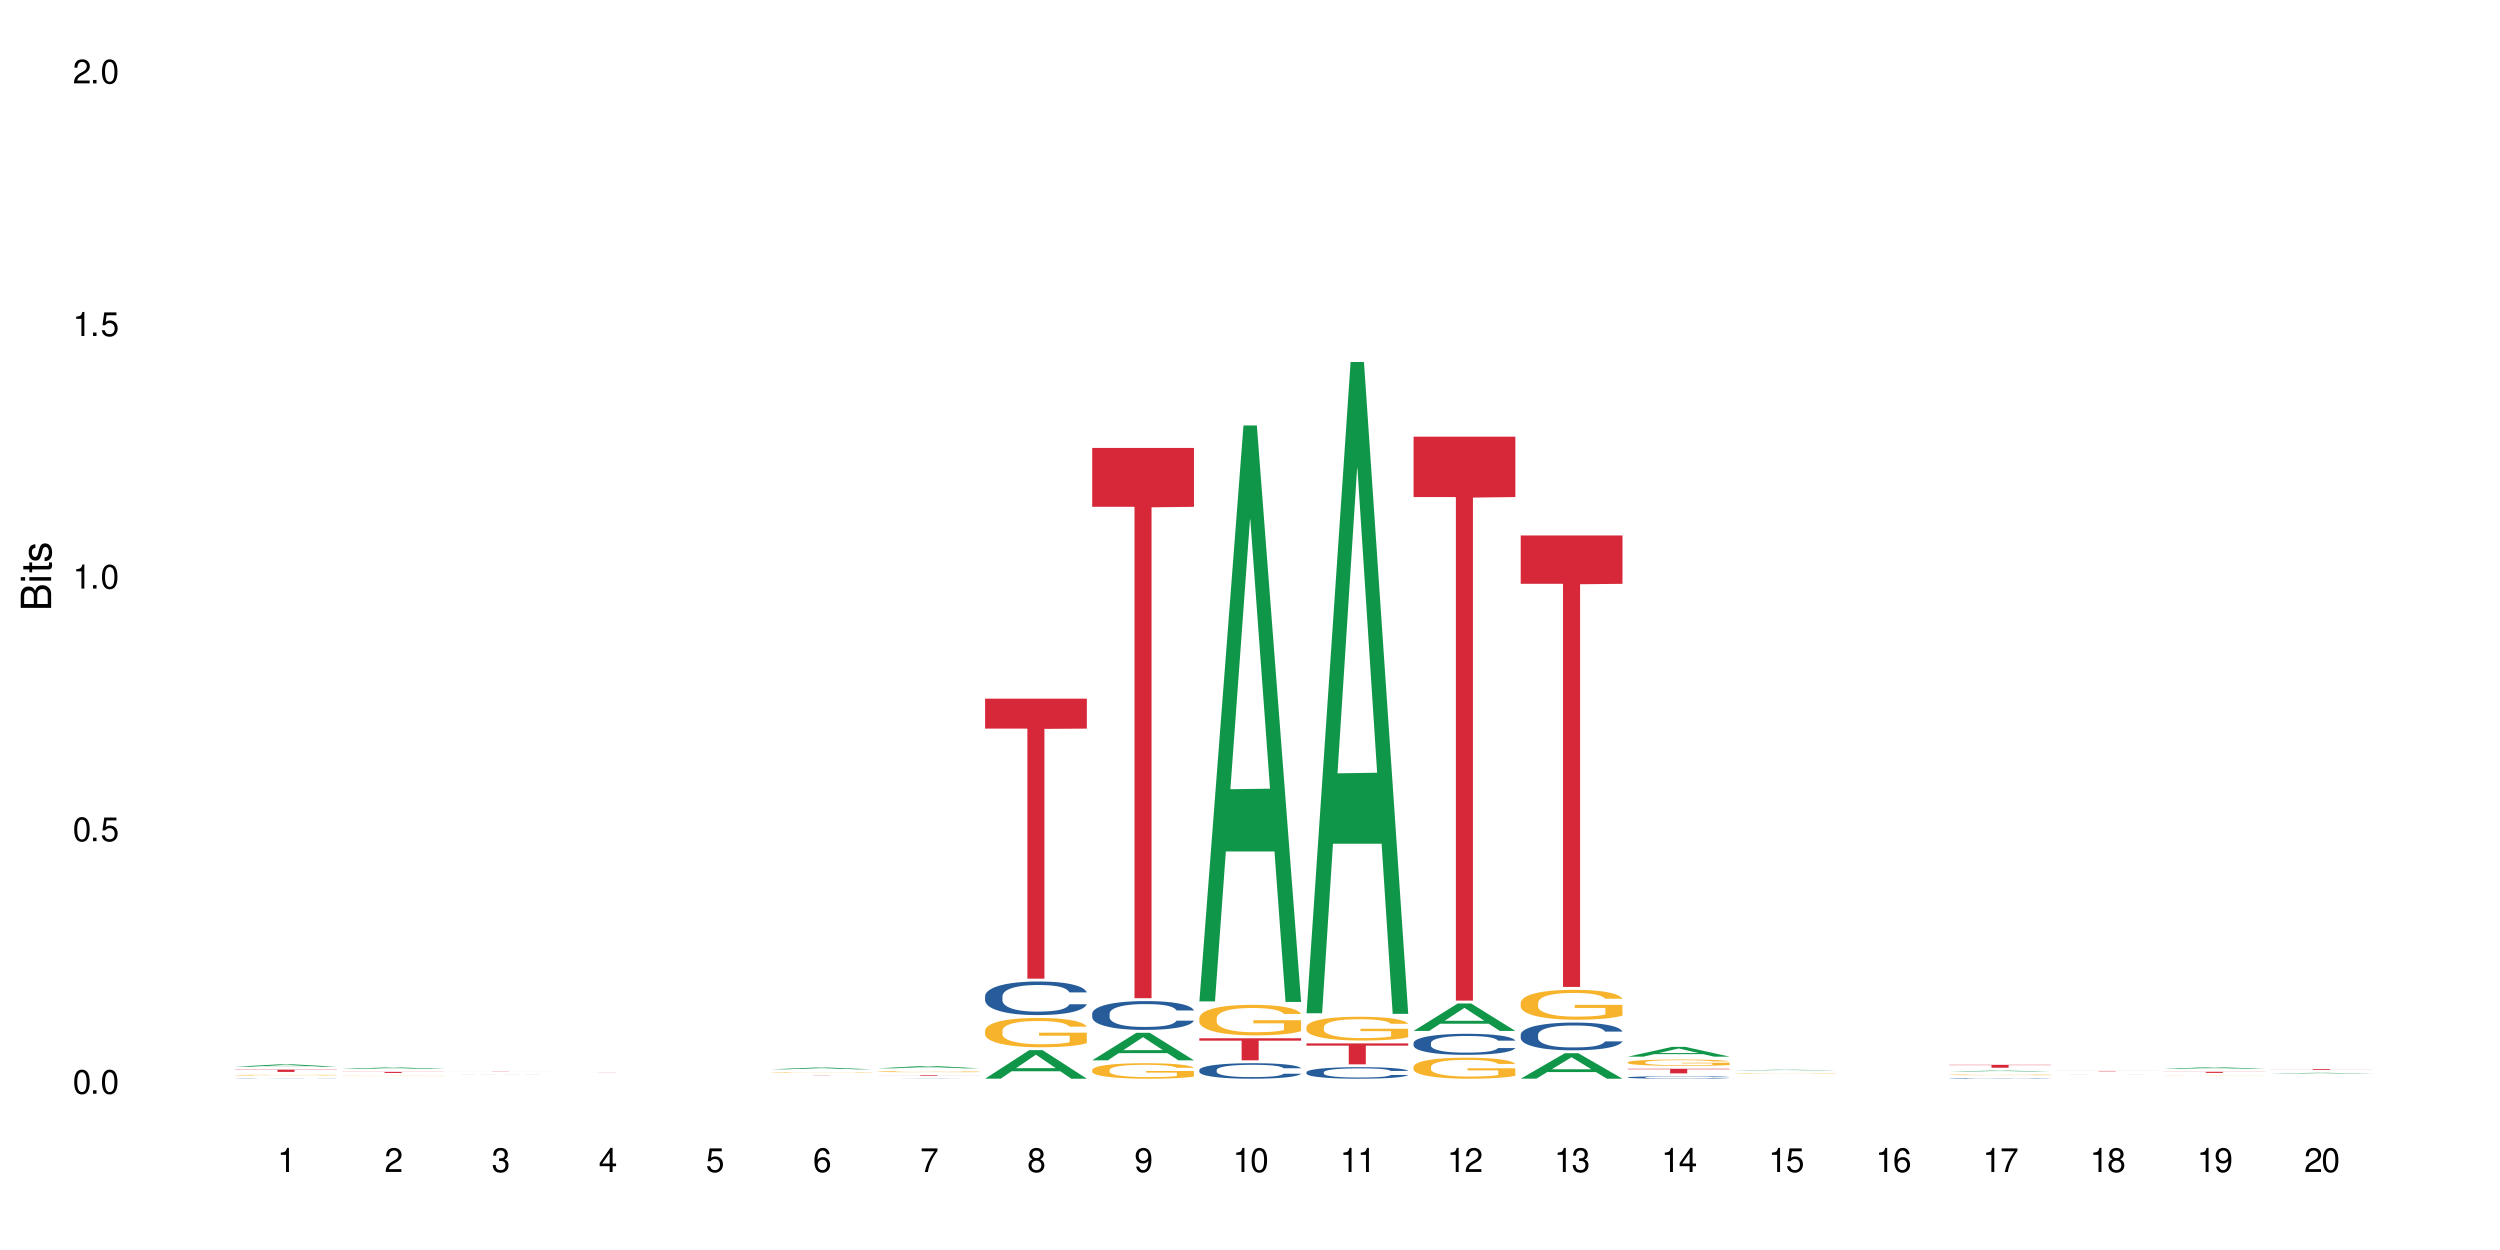 <?xml version="1.0" encoding="UTF-8"?>
<svg xmlns="http://www.w3.org/2000/svg" xmlns:xlink="http://www.w3.org/1999/xlink" width="720" height="360" viewBox="0 0 720 360">
<defs>
<g>
<g id="glyph-0-0">
</g>
<g id="glyph-0-1">
<path d="M 2.641 -6.938 C 2 -6.938 1.422 -6.656 1.078 -6.172 C 0.641 -5.562 0.406 -4.641 0.406 -3.359 C 0.406 -1.016 1.188 0.219 2.641 0.219 C 4.078 0.219 4.859 -1.016 4.859 -3.297 C 4.859 -4.641 4.656 -5.547 4.203 -6.172 C 3.844 -6.656 3.281 -6.938 2.641 -6.938 Z M 2.641 -6.188 C 3.547 -6.188 4 -5.25 4 -3.375 C 4 -1.406 3.562 -0.484 2.625 -0.484 C 1.734 -0.484 1.281 -1.438 1.281 -3.344 C 1.281 -5.25 1.734 -6.188 2.641 -6.188 Z M 2.641 -6.188 "/>
</g>
<g id="glyph-0-2">
<path d="M 1.828 -1 L 0.828 -1 L 0.828 0 L 1.828 0 Z M 1.828 -1 "/>
</g>
<g id="glyph-0-3">
<path d="M 4.562 -6.797 L 1.062 -6.797 L 0.547 -3.094 L 1.328 -3.094 C 1.719 -3.562 2.047 -3.734 2.578 -3.734 C 3.484 -3.734 4.062 -3.109 4.062 -2.094 C 4.062 -1.125 3.484 -0.531 2.578 -0.531 C 1.828 -0.531 1.375 -0.906 1.188 -1.672 L 0.328 -1.672 C 0.453 -1.109 0.547 -0.844 0.75 -0.594 C 1.125 -0.078 1.828 0.219 2.594 0.219 C 3.969 0.219 4.922 -0.781 4.922 -2.219 C 4.922 -3.562 4.031 -4.484 2.719 -4.484 C 2.25 -4.484 1.859 -4.359 1.469 -4.062 L 1.734 -5.969 L 4.562 -5.969 Z M 4.562 -6.797 "/>
</g>
<g id="glyph-0-4">
<path d="M 2.484 -4.938 L 2.484 0 L 3.328 0 L 3.328 -6.938 L 2.766 -6.938 C 2.469 -5.875 2.281 -5.734 0.984 -5.562 L 0.984 -4.938 Z M 2.484 -4.938 "/>
</g>
<g id="glyph-0-5">
<path d="M 4.859 -0.828 L 1.281 -0.828 C 1.359 -1.406 1.672 -1.781 2.5 -2.281 L 3.469 -2.828 C 4.406 -3.344 4.906 -4.062 4.906 -4.906 C 4.906 -5.484 4.672 -6.031 4.266 -6.406 C 3.859 -6.766 3.375 -6.938 2.719 -6.938 C 1.859 -6.938 1.219 -6.625 0.844 -6.031 C 0.609 -5.672 0.5 -5.234 0.484 -4.531 L 1.328 -4.531 C 1.359 -5.016 1.406 -5.281 1.531 -5.516 C 1.75 -5.938 2.188 -6.203 2.703 -6.203 C 3.469 -6.203 4.031 -5.641 4.031 -4.891 C 4.031 -4.344 3.719 -3.859 3.125 -3.516 L 2.234 -3 C 0.812 -2.172 0.406 -1.531 0.328 -0.016 L 4.859 -0.016 Z M 4.859 -0.828 "/>
</g>
<g id="glyph-0-6">
<path d="M 2.125 -3.188 L 2.578 -3.188 C 3.5 -3.188 3.984 -2.766 3.984 -1.922 C 3.984 -1.062 3.469 -0.531 2.594 -0.531 C 1.656 -0.531 1.203 -1 1.156 -2.016 L 0.312 -2.016 C 0.344 -1.453 0.438 -1.094 0.609 -0.781 C 0.953 -0.109 1.625 0.219 2.547 0.219 C 3.953 0.219 4.859 -0.625 4.859 -1.938 C 4.859 -2.828 4.516 -3.297 3.703 -3.594 C 4.344 -3.844 4.656 -4.328 4.656 -5.031 C 4.656 -6.219 3.875 -6.938 2.578 -6.938 C 1.203 -6.938 0.484 -6.172 0.453 -4.703 L 1.297 -4.703 C 1.312 -5.125 1.344 -5.359 1.453 -5.578 C 1.641 -5.969 2.062 -6.203 2.594 -6.203 C 3.344 -6.203 3.797 -5.75 3.797 -5 C 3.797 -4.516 3.609 -4.219 3.25 -4.047 C 3.016 -3.953 2.703 -3.922 2.125 -3.906 Z M 2.125 -3.188 "/>
</g>
<g id="glyph-0-7">
<path d="M 3.141 -1.672 L 3.141 0 L 3.984 0 L 3.984 -1.672 L 4.984 -1.672 L 4.984 -2.438 L 3.984 -2.438 L 3.984 -6.938 L 3.359 -6.938 L 0.266 -2.578 L 0.266 -1.672 Z M 3.141 -2.438 L 1 -2.438 L 3.141 -5.5 Z M 3.141 -2.438 "/>
</g>
<g id="glyph-0-8">
<path d="M 4.781 -5.125 C 4.609 -6.266 3.891 -6.938 2.844 -6.938 C 2.094 -6.938 1.422 -6.578 1.031 -5.953 C 0.594 -5.266 0.406 -4.422 0.406 -3.172 C 0.406 -2 0.578 -1.25 0.984 -0.641 C 1.359 -0.078 1.953 0.219 2.703 0.219 C 3.984 0.219 4.922 -0.75 4.922 -2.094 C 4.922 -3.375 4.062 -4.281 2.844 -4.281 C 2.172 -4.281 1.641 -4.031 1.281 -3.516 C 1.281 -5.234 1.828 -6.188 2.797 -6.188 C 3.391 -6.188 3.797 -5.797 3.938 -5.125 Z M 2.734 -3.531 C 3.547 -3.531 4.062 -2.953 4.062 -2.031 C 4.062 -1.156 3.484 -0.531 2.703 -0.531 C 1.922 -0.531 1.328 -1.188 1.328 -2.078 C 1.328 -2.938 1.906 -3.531 2.734 -3.531 Z M 2.734 -3.531 "/>
</g>
<g id="glyph-0-9">
<path d="M 4.984 -6.797 L 0.438 -6.797 L 0.438 -5.969 L 4.109 -5.969 C 2.5 -3.656 1.828 -2.234 1.328 0 L 2.219 0 C 2.594 -2.172 3.453 -4.047 4.984 -6.094 Z M 4.984 -6.797 "/>
</g>
<g id="glyph-0-10">
<path d="M 3.75 -3.656 C 4.469 -4.094 4.688 -4.438 4.688 -5.078 C 4.688 -6.172 3.844 -6.938 2.641 -6.938 C 1.438 -6.938 0.594 -6.172 0.594 -5.094 C 0.594 -4.438 0.812 -4.094 1.516 -3.656 C 0.734 -3.266 0.359 -2.703 0.359 -1.922 C 0.359 -0.656 1.281 0.219 2.641 0.219 C 3.984 0.219 4.922 -0.656 4.922 -1.922 C 4.922 -2.703 4.531 -3.266 3.75 -3.656 Z M 2.641 -6.188 C 3.359 -6.188 3.812 -5.75 3.812 -5.062 C 3.812 -4.406 3.344 -3.984 2.641 -3.984 C 1.922 -3.984 1.453 -4.406 1.453 -5.078 C 1.453 -5.75 1.922 -6.188 2.641 -6.188 Z M 2.641 -3.266 C 3.484 -3.266 4.062 -2.719 4.062 -1.906 C 4.062 -1.078 3.484 -0.531 2.625 -0.531 C 1.797 -0.531 1.219 -1.094 1.219 -1.906 C 1.219 -2.719 1.781 -3.266 2.641 -3.266 Z M 2.641 -3.266 "/>
</g>
<g id="glyph-0-11">
<path d="M 0.516 -1.578 C 0.672 -0.453 1.406 0.219 2.438 0.219 C 3.188 0.219 3.859 -0.141 4.266 -0.766 C 4.688 -1.453 4.891 -2.297 4.891 -3.547 C 4.891 -4.719 4.703 -5.453 4.312 -6.078 C 3.938 -6.641 3.344 -6.938 2.594 -6.938 C 1.297 -6.938 0.359 -5.969 0.359 -4.625 C 0.359 -3.344 1.234 -2.453 2.453 -2.453 C 3.094 -2.453 3.578 -2.672 4.016 -3.203 C 4 -1.484 3.469 -0.531 2.5 -0.531 C 1.906 -0.531 1.484 -0.906 1.359 -1.578 Z M 2.578 -6.203 C 3.375 -6.203 3.969 -5.531 3.969 -4.641 C 3.969 -3.797 3.391 -3.188 2.547 -3.188 C 1.734 -3.188 1.234 -3.766 1.234 -4.688 C 1.234 -5.562 1.797 -6.203 2.578 -6.203 Z M 2.578 -6.203 "/>
</g>
<g id="glyph-1-0">
</g>
<g id="glyph-1-1">
<path d="M 0 -0.953 L 0 -4.891 C 0 -5.719 -0.234 -6.344 -0.734 -6.797 C -1.188 -7.234 -1.812 -7.469 -2.5 -7.469 C -3.547 -7.469 -4.188 -7 -4.625 -5.875 C -4.984 -6.688 -5.625 -7.094 -6.531 -7.094 C -7.172 -7.094 -7.734 -6.859 -8.141 -6.391 C -8.562 -5.922 -8.75 -5.344 -8.75 -4.5 L -8.75 -0.953 Z M -4.984 -2.062 L -7.766 -2.062 L -7.766 -4.219 C -7.766 -4.844 -7.688 -5.203 -7.453 -5.5 C -7.219 -5.812 -6.859 -5.969 -6.375 -5.969 C -5.891 -5.969 -5.531 -5.812 -5.297 -5.5 C -5.062 -5.203 -4.984 -4.844 -4.984 -4.219 Z M -0.984 -2.062 L -4 -2.062 L -4 -4.781 C -4 -5.766 -3.438 -6.359 -2.484 -6.359 C -1.547 -6.359 -0.984 -5.766 -0.984 -4.781 Z M -0.984 -2.062 "/>
</g>
<g id="glyph-1-2">
<path d="M -6.281 -1.797 L -6.281 -0.797 L 0 -0.797 L 0 -1.797 Z M -8.75 -1.797 L -8.75 -0.797 L -7.484 -0.797 L -7.484 -1.797 Z M -8.75 -1.797 "/>
</g>
<g id="glyph-1-3">
<path d="M -6.281 -3.047 L -6.281 -2.016 L -8.016 -2.016 L -8.016 -1.016 L -6.281 -1.016 L -6.281 -0.172 L -5.469 -0.172 L -5.469 -1.016 L -0.719 -1.016 C -0.078 -1.016 0.281 -1.453 0.281 -2.234 C 0.281 -2.5 0.25 -2.719 0.188 -3.047 L -0.641 -3.047 C -0.609 -2.906 -0.594 -2.766 -0.594 -2.562 C -0.594 -2.141 -0.719 -2.016 -1.156 -2.016 L -5.469 -2.016 L -5.469 -3.047 Z M -6.281 -3.047 "/>
</g>
<g id="glyph-1-4">
<path d="M -4.531 -5.25 C -5.766 -5.25 -6.469 -4.422 -6.469 -2.969 C -6.469 -1.516 -5.719 -0.562 -4.547 -0.562 C -3.562 -0.562 -3.094 -1.062 -2.734 -2.562 L -2.516 -3.484 C -2.344 -4.188 -2.094 -4.469 -1.641 -4.469 C -1.047 -4.469 -0.641 -3.875 -0.641 -3 C -0.641 -2.453 -0.797 -2 -1.062 -1.75 C -1.25 -1.594 -1.422 -1.531 -1.875 -1.469 L -1.875 -0.406 C -0.422 -0.453 0.281 -1.266 0.281 -2.922 C 0.281 -4.5 -0.5 -5.516 -1.719 -5.516 C -2.656 -5.516 -3.172 -4.984 -3.469 -3.734 L -3.703 -2.766 C -3.891 -1.953 -4.156 -1.609 -4.594 -1.609 C -5.188 -1.609 -5.547 -2.125 -5.547 -2.938 C -5.547 -3.75 -5.203 -4.172 -4.531 -4.203 Z M -4.531 -5.25 "/>
</g>
</g>
</defs>
<rect x="-72" y="-36" width="864" height="432" fill="rgb(100%, 100%, 100%)" fill-opacity="1"/>
<path fill-rule="nonzero" fill="rgb(6.275%, 58.824%, 28.235%)" fill-opacity="1" d="M 67.73 307.219 L 67.762 307.219 L 80.445 306.527 L 84.297 306.527 L 97.043 307.219 L 92.562 307.219 L 89.371 307.039 L 75.371 307.039 L 72.238 307.219 L 67.73 307.219 L 76.719 306.965 L 88.086 306.965 L 82.418 306.641 L 82.355 306.641 L 82.293 306.645 L 76.688 306.965 L 76.719 306.965 Z M 67.73 307.219 "/>
<path fill-rule="nonzero" fill="rgb(14.51%, 36.078%, 60%)" fill-opacity="1" d="M 67.73 310.621 L 67.766 310.621 L 67.875 310.617 L 68.125 310.613 L 68.375 310.613 L 69.02 310.605 L 69.91 310.602 L 70.84 310.602 L 71.52 310.598 L 72.129 310.598 L 73.523 310.594 L 74.414 310.594 L 75.379 310.59 L 79.348 310.59 L 80.777 310.586 L 86.746 310.586 L 87.891 310.59 L 90.535 310.59 L 92.035 310.594 L 92.715 310.594 L 93.789 310.598 L 94.609 310.598 L 95.184 310.602 L 95.824 310.602 L 96.398 310.605 L 96.828 310.609 L 97.043 310.613 L 92.035 310.613 L 91.785 310.609 L 91.5 310.609 L 90.43 310.602 L 89.68 310.602 L 89 310.598 L 85.566 310.598 L 83.996 310.594 L 81.492 310.594 L 80.098 310.598 L 77.523 310.598 L 76.633 310.602 L 75.273 310.602 L 74.738 310.605 L 74.129 310.609 L 73.773 310.609 L 73.449 310.613 L 73.164 310.613 L 72.949 310.617 L 72.805 310.617 L 72.734 310.621 L 72.734 310.633 L 72.805 310.637 L 72.984 310.641 L 73.449 310.645 L 74.129 310.648 L 74.914 310.648 L 75.668 310.652 L 76.094 310.652 L 76.668 310.656 L 79.598 310.656 L 80.742 310.66 L 85.816 310.66 L 86.781 310.656 L 88.926 310.656 L 89.641 310.652 L 90.535 310.652 L 91.07 310.648 L 91.5 310.648 L 91.824 310.645 L 92.035 310.641 L 97.043 310.641 L 96.828 310.645 L 96.504 310.648 L 96.184 310.648 L 95.684 310.652 L 95.109 310.656 L 94.289 310.656 L 93.609 310.66 L 91.895 310.66 L 91 310.664 L 87.891 310.664 L 86.781 310.668 L 78.418 310.668 L 76.594 310.664 L 74.238 310.664 L 73.344 310.66 L 72.344 310.66 L 71.055 310.656 L 70.27 310.652 L 69.734 310.652 L 69.125 310.648 L 68.695 310.645 L 68.195 310.641 L 67.84 310.637 L 67.73 310.633 Z M 67.73 310.621 "/>
<path fill-rule="nonzero" fill="rgb(96.863%, 70.196%, 16.863%)" fill-opacity="1" d="M 67.73 309.633 L 67.766 309.633 L 67.766 309.629 L 67.91 309.621 L 68.266 309.605 L 68.73 309.598 L 69.23 309.59 L 69.555 309.586 L 70.09 309.578 L 70.555 309.574 L 71.734 309.566 L 73.234 309.559 L 74.059 309.555 L 74.988 309.551 L 76.309 309.547 L 76.918 309.543 L 78.777 309.543 L 80.887 309.539 L 85.746 309.539 L 87.746 309.543 L 88.891 309.543 L 89.785 309.547 L 90.715 309.547 L 91.859 309.555 L 92.93 309.559 L 93.789 309.562 L 94.645 309.57 L 95.359 309.574 L 95.969 309.582 L 96.504 309.59 L 96.828 309.598 L 97.043 309.605 L 92.074 309.605 L 91.785 309.598 L 91.465 309.594 L 90.93 309.586 L 90.395 309.582 L 89.855 309.578 L 88.855 309.57 L 87.996 309.566 L 86.926 309.566 L 85.891 309.562 L 80.383 309.562 L 79.383 309.566 L 78.668 309.566 L 77.668 309.57 L 77.059 309.57 L 76.703 309.574 L 75.629 309.578 L 74.914 309.586 L 74.523 309.59 L 74.023 309.594 L 73.664 309.602 L 73.27 309.609 L 73.059 309.613 L 72.77 309.629 L 72.734 309.664 L 72.844 309.672 L 73.059 309.68 L 73.344 309.688 L 73.773 309.695 L 74.199 309.699 L 74.953 309.707 L 75.594 309.715 L 76.094 309.719 L 77.059 309.723 L 77.453 309.723 L 78.383 309.727 L 79.348 309.73 L 80.527 309.734 L 88.176 309.734 L 89.105 309.73 L 89.715 309.73 L 90.465 309.727 L 91 309.727 L 91.5 309.723 L 92.109 309.719 L 92.109 309.672 L 83.281 309.672 L 83.281 309.648 L 97.004 309.648 L 97.043 309.727 L 96.289 309.734 L 95.359 309.738 L 94.469 309.742 L 93.539 309.746 L 92.215 309.75 L 91.145 309.75 L 89.5 309.754 L 87.996 309.758 L 80.348 309.758 L 79.098 309.754 L 77.953 309.754 L 76.809 309.75 L 75.379 309.746 L 74.449 309.742 L 72.52 309.734 L 71.664 309.727 L 71.09 309.723 L 70.52 309.719 L 69.91 309.715 L 69.34 309.707 L 68.91 309.699 L 68.516 309.691 L 68.23 309.688 L 67.945 309.676 L 67.801 309.672 L 67.73 309.664 Z M 67.73 309.633 "/>
<path fill-rule="nonzero" fill="rgb(83.922%, 15.686%, 22.353%)" fill-opacity="1" d="M 67.73 308.047 L 97.043 308.047 L 97.043 308.121 L 84.824 308.121 L 84.824 308.711 L 79.91 308.711 L 79.91 308.121 L 67.73 308.121 Z M 67.73 308.047 "/>
<path fill-rule="nonzero" fill="rgb(6.275%, 58.824%, 28.235%)" fill-opacity="1" d="M 98.582 307.863 L 98.613 307.863 L 111.297 307.422 L 115.148 307.422 L 127.895 307.863 L 123.418 307.863 L 120.223 307.75 L 106.223 307.75 L 103.094 307.863 L 98.582 307.863 L 107.57 307.703 L 118.938 307.699 L 113.27 307.496 L 113.145 307.496 L 107.539 307.699 L 107.57 307.703 Z M 98.582 307.863 "/>
<path fill-rule="nonzero" fill="rgb(96.863%, 70.196%, 16.863%)" fill-opacity="1" d="M 98.582 309.867 L 98.621 309.867 L 98.621 309.863 L 98.762 309.863 L 99.121 309.859 L 99.586 309.855 L 100.086 309.852 L 100.406 309.852 L 100.941 309.848 L 101.406 309.848 L 102.586 309.844 L 104.09 309.844 L 104.91 309.84 L 107.77 309.84 L 109.629 309.836 L 118.602 309.836 L 119.746 309.84 L 122.711 309.84 L 123.785 309.844 L 124.641 309.844 L 125.5 309.848 L 126.215 309.848 L 126.82 309.852 L 127.359 309.852 L 127.68 309.855 L 127.895 309.855 L 122.641 309.855 L 122.316 309.852 L 121.246 309.852 L 120.711 309.848 L 119.707 309.848 L 118.852 309.844 L 109.523 309.844 L 108.52 309.848 L 106.484 309.848 L 105.77 309.852 L 105.375 309.852 L 104.875 309.855 L 104.516 309.855 L 104.125 309.859 L 103.91 309.859 L 103.625 309.863 L 103.59 309.875 L 103.695 309.879 L 103.91 309.883 L 104.195 309.883 L 104.625 309.887 L 105.055 309.887 L 105.805 309.891 L 106.449 309.891 L 106.949 309.895 L 108.305 309.895 L 109.234 309.898 L 121.316 309.898 L 121.852 309.895 L 122.961 309.895 L 122.961 309.879 L 114.133 309.879 L 114.133 309.871 L 127.859 309.871 L 127.895 309.898 L 126.215 309.898 L 125.32 309.902 L 123.07 309.902 L 121.996 309.906 L 108.809 309.906 L 107.664 309.902 L 105.305 309.902 L 104.34 309.898 L 102.516 309.898 L 101.945 309.895 L 101.371 309.895 L 100.766 309.891 L 100.191 309.891 L 99.762 309.887 L 99.371 309.887 L 99.086 309.883 L 98.797 309.879 L 98.656 309.879 L 98.582 309.875 Z M 98.582 309.867 "/>
<path fill-rule="nonzero" fill="rgb(83.922%, 15.686%, 22.353%)" fill-opacity="1" d="M 98.582 308.691 L 127.895 308.691 L 127.895 308.727 L 115.68 308.727 L 115.68 309.008 L 110.766 309.008 L 110.766 308.727 L 98.582 308.727 Z M 98.582 308.691 "/>
<path fill-rule="nonzero" fill="rgb(6.275%, 58.824%, 28.235%)" fill-opacity="1" d="M 129.438 309.41 L 129.469 309.41 L 142.152 309.367 L 146.004 309.367 L 158.746 309.41 L 154.27 309.41 L 151.074 309.398 L 137.078 309.398 L 133.945 309.41 L 129.438 309.41 L 138.426 309.395 L 149.793 309.395 L 144.125 309.375 L 143.996 309.375 L 138.395 309.395 L 138.426 309.395 Z M 129.438 309.41 "/>
<path fill-rule="nonzero" fill="rgb(83.922%, 15.686%, 22.353%)" fill-opacity="1" d="M 129.438 308.484 L 158.746 308.484 L 158.746 308.492 L 146.531 308.492 L 146.531 308.539 L 141.617 308.539 L 141.617 308.492 L 129.438 308.492 Z M 129.438 308.484 "/>
<path fill-rule="nonzero" fill="rgb(83.922%, 15.686%, 22.353%)" fill-opacity="1" d="M 160.289 308.789 L 189.602 308.789 L 189.602 308.793 L 177.383 308.793 L 177.383 308.824 L 172.469 308.824 L 172.469 308.793 L 160.289 308.793 Z M 160.289 308.789 "/>
<path fill-rule="nonzero" fill="rgb(6.275%, 58.824%, 28.235%)" fill-opacity="1" d="M 221.996 307.973 L 222.027 307.973 L 234.711 307.457 L 238.562 307.457 L 251.305 307.973 L 246.828 307.973 L 243.633 307.84 L 229.637 307.84 L 226.504 307.973 L 221.996 307.973 L 230.984 307.781 L 242.352 307.781 L 236.684 307.543 L 236.621 307.539 L 236.559 307.543 L 230.953 307.781 L 230.984 307.781 Z M 221.996 307.973 "/>
<path fill-rule="nonzero" fill="rgb(96.863%, 70.196%, 16.863%)" fill-opacity="1" d="M 221.996 308.871 L 222.031 308.871 L 222.031 308.867 L 222.176 308.859 L 222.531 308.852 L 222.996 308.844 L 223.496 308.84 L 223.82 308.836 L 224.355 308.832 L 224.82 308.828 L 226 308.82 L 227.5 308.816 L 228.32 308.812 L 229.25 308.809 L 230.574 308.809 L 231.184 308.805 L 233.039 308.805 L 235.148 308.801 L 240.012 308.801 L 242.012 308.805 L 243.156 308.805 L 244.051 308.809 L 244.98 308.809 L 246.121 308.812 L 247.195 308.816 L 248.055 308.82 L 248.91 308.824 L 249.625 308.828 L 250.234 308.832 L 250.77 308.84 L 251.09 308.844 L 251.305 308.852 L 246.336 308.852 L 246.051 308.844 L 245.73 308.84 L 245.195 308.836 L 244.656 308.832 L 244.121 308.828 L 243.121 308.824 L 242.262 308.824 L 241.191 308.82 L 232.934 308.82 L 231.934 308.824 L 231.324 308.824 L 230.969 308.828 L 229.895 308.832 L 229.18 308.836 L 228.785 308.84 L 228.285 308.844 L 227.93 308.848 L 227.535 308.852 L 227.32 308.855 L 227.035 308.867 L 227 308.895 L 227.105 308.898 L 227.32 308.906 L 227.605 308.91 L 228.035 308.918 L 228.465 308.922 L 229.215 308.926 L 229.859 308.93 L 230.359 308.934 L 231.324 308.938 L 231.719 308.938 L 232.648 308.941 L 233.613 308.941 L 234.793 308.945 L 242.441 308.945 L 243.371 308.941 L 244.73 308.941 L 245.266 308.938 L 245.766 308.938 L 246.375 308.934 L 246.375 308.898 L 237.543 308.898 L 237.543 308.883 L 251.27 308.883 L 251.305 308.941 L 250.555 308.945 L 249.625 308.949 L 248.73 308.949 L 247.805 308.953 L 246.48 308.957 L 245.406 308.957 L 243.766 308.961 L 233.363 308.961 L 232.219 308.957 L 231.074 308.957 L 229.645 308.953 L 228.715 308.953 L 226.785 308.945 L 225.926 308.941 L 224.785 308.934 L 224.176 308.93 L 223.605 308.926 L 223.176 308.922 L 222.781 308.914 L 222.496 308.91 L 222.211 308.902 L 222.066 308.898 L 221.996 308.895 Z M 221.996 308.871 "/>
<path fill-rule="nonzero" fill="rgb(83.922%, 15.686%, 22.353%)" fill-opacity="1" d="M 221.996 309.793 L 251.305 309.793 L 251.305 309.797 L 239.09 309.797 L 239.09 309.848 L 234.176 309.848 L 234.176 309.797 L 221.996 309.797 Z M 221.996 309.793 "/>
<path fill-rule="nonzero" fill="rgb(6.275%, 58.824%, 28.235%)" fill-opacity="1" d="M 252.848 307.684 L 252.879 307.68 L 265.562 307.02 L 269.414 307.02 L 282.16 307.684 L 277.68 307.684 L 274.488 307.512 L 260.488 307.512 L 257.359 307.684 L 252.848 307.684 L 261.836 307.438 L 273.203 307.438 L 267.535 307.129 L 267.41 307.129 L 261.805 307.438 L 261.836 307.438 Z M 252.848 307.684 "/>
<path fill-rule="nonzero" fill="rgb(14.51%, 36.078%, 60%)" fill-opacity="1" d="M 252.848 310.656 L 252.883 310.656 L 252.992 310.652 L 254.137 310.652 L 255.027 310.648 L 262.535 310.648 L 264.465 310.645 L 273.008 310.645 L 273.973 310.648 L 280.945 310.648 L 281.516 310.652 L 282.16 310.652 L 276.082 310.652 L 275.547 310.648 L 260.391 310.648 L 259.855 310.652 L 258.066 310.652 L 257.926 310.656 L 257.852 310.656 L 257.852 310.66 L 259.246 310.66 L 260.031 310.664 L 276.188 310.664 L 276.617 310.66 L 282.16 310.66 L 281.621 310.66 L 281.301 310.664 L 277.012 310.664 L 276.117 310.668 L 260.391 310.668 L 259.355 310.664 L 254.242 310.664 L 253.812 310.66 L 252.957 310.66 Z M 252.848 310.656 "/>
<path fill-rule="nonzero" fill="rgb(96.863%, 70.196%, 16.863%)" fill-opacity="1" d="M 252.848 308.633 L 252.883 308.633 L 252.883 308.629 L 253.027 308.617 L 253.383 308.602 L 253.848 308.586 L 254.352 308.578 L 254.672 308.57 L 255.207 308.562 L 255.672 308.559 L 256.852 308.547 L 258.352 308.535 L 259.176 308.531 L 260.105 308.527 L 261.426 308.52 L 262.035 308.52 L 263.895 308.516 L 266.004 308.512 L 270.863 308.512 L 272.863 308.516 L 274.008 308.52 L 274.902 308.52 L 275.832 308.523 L 276.977 308.531 L 278.047 308.535 L 279.766 308.551 L 280.48 308.559 L 281.086 308.566 L 281.621 308.578 L 281.945 308.586 L 282.16 308.598 L 277.191 308.598 L 276.906 308.586 L 276.582 308.582 L 276.047 308.57 L 275.512 308.566 L 274.973 308.559 L 273.973 308.555 L 273.117 308.551 L 272.043 308.547 L 271.008 308.543 L 265.5 308.543 L 264.5 308.547 L 263.785 308.547 L 262.785 308.551 L 262.176 308.555 L 261.82 308.555 L 260.746 308.566 L 260.031 308.57 L 259.641 308.578 L 259.141 308.586 L 258.781 308.59 L 258.391 308.602 L 258.176 308.609 L 257.887 308.629 L 257.852 308.676 L 257.961 308.684 L 258.176 308.695 L 258.461 308.703 L 258.891 308.715 L 259.316 308.723 L 260.07 308.73 L 260.711 308.738 L 261.211 308.742 L 262.176 308.75 L 262.57 308.754 L 263.5 308.758 L 264.465 308.762 L 265.645 308.766 L 271.938 308.766 L 273.293 308.762 L 274.223 308.762 L 274.832 308.758 L 275.582 308.758 L 276.117 308.754 L 276.617 308.75 L 277.227 308.746 L 277.227 308.684 L 268.398 308.684 L 268.398 308.656 L 282.121 308.656 L 282.16 308.758 L 281.406 308.762 L 280.48 308.77 L 279.586 308.777 L 278.656 308.781 L 277.332 308.785 L 276.262 308.789 L 274.617 308.793 L 273.117 308.793 L 271.543 308.797 L 267.039 308.797 L 265.465 308.793 L 264.215 308.793 L 261.926 308.785 L 260.496 308.781 L 259.57 308.777 L 258.602 308.77 L 257.637 308.766 L 256.781 308.758 L 256.207 308.754 L 255.637 308.746 L 255.027 308.738 L 254.457 308.73 L 254.027 308.723 L 253.637 308.711 L 253.348 308.703 L 253.062 308.691 L 252.922 308.684 L 252.848 308.676 Z M 252.848 308.633 "/>
<path fill-rule="nonzero" fill="rgb(83.922%, 15.686%, 22.353%)" fill-opacity="1" d="M 252.848 309.625 L 282.16 309.625 L 282.16 309.645 L 269.941 309.645 L 269.941 309.816 L 265.027 309.816 L 265.027 309.648 L 264.957 309.645 L 252.848 309.645 Z M 252.848 309.625 "/>
<path fill-rule="nonzero" fill="rgb(6.275%, 58.824%, 28.235%)" fill-opacity="1" d="M 283.703 310.66 L 283.734 310.652 L 296.414 302.445 L 300.266 302.445 L 313.012 310.668 L 308.535 310.668 L 305.34 308.52 L 291.344 308.52 L 288.211 310.66 L 283.703 310.66 L 292.688 307.633 L 304.055 307.625 L 298.387 303.789 L 298.324 303.781 L 298.262 303.801 L 292.656 307.625 L 292.688 307.633 Z M 283.703 310.66 "/>
<path fill-rule="nonzero" fill="rgb(14.51%, 36.078%, 60%)" fill-opacity="1" d="M 283.703 286.887 L 283.738 286.875 L 283.738 286.664 L 283.844 286.328 L 284.094 285.906 L 284.344 285.613 L 284.988 285.094 L 285.883 284.59 L 286.812 284.199 L 287.492 283.973 L 288.098 283.793 L 289.492 283.469 L 290.387 283.301 L 291.352 283.148 L 292.531 283 L 293.387 282.91 L 295.316 282.77 L 296.746 282.707 L 297.855 282.684 L 300.25 282.684 L 301.68 282.719 L 302.719 282.762 L 303.859 282.832 L 304.828 282.91 L 306.508 283.105 L 308.008 283.352 L 308.688 283.496 L 309.758 283.77 L 310.582 284.031 L 311.152 284.262 L 311.797 284.59 L 312.367 284.988 L 312.797 285.438 L 313.012 285.816 L 308.008 285.816 L 307.758 285.465 L 307.473 285.191 L 306.934 284.828 L 306.398 284.57 L 305.648 284.316 L 304.969 284.148 L 304.039 283.98 L 303.219 283.875 L 302.359 283.793 L 301.539 283.742 L 299.965 283.688 L 298.141 283.688 L 297.465 283.707 L 296.07 283.777 L 295.316 283.84 L 294.246 283.961 L 293.496 284.078 L 292.602 284.254 L 291.992 284.402 L 291.242 284.633 L 290.707 284.836 L 290.098 285.129 L 289.742 285.348 L 289.422 285.598 L 289.133 285.887 L 288.922 286.195 L 288.777 286.523 L 288.707 286.84 L 288.707 288.211 L 288.777 288.527 L 288.957 288.898 L 289.422 289.438 L 290.098 289.906 L 290.887 290.273 L 291.637 290.539 L 292.066 290.664 L 292.637 290.805 L 293.531 290.98 L 294.816 291.156 L 295.57 291.23 L 296.711 291.301 L 297.891 291.336 L 299.465 291.336 L 300.859 291.301 L 301.789 291.254 L 302.754 291.184 L 304.074 291.035 L 304.898 290.895 L 305.613 290.727 L 306.148 290.559 L 306.508 290.418 L 307.043 290.145 L 307.473 289.844 L 307.793 289.535 L 308.008 289.234 L 313.012 289.234 L 312.797 289.586 L 312.477 289.93 L 312.152 290.188 L 311.652 290.496 L 311.082 290.77 L 310.258 291.078 L 309.582 291.281 L 308.688 291.504 L 307.863 291.672 L 306.973 291.82 L 305.648 291.996 L 304.789 292.086 L 303.859 292.164 L 302.754 292.234 L 301.359 292.297 L 299.859 292.332 L 298.465 292.34 L 296.961 292.324 L 295.855 292.289 L 294.391 292.207 L 292.566 292.051 L 291.242 291.883 L 290.207 291.715 L 289.312 291.539 L 288.312 291.301 L 287.027 290.91 L 286.238 290.609 L 285.703 290.363 L 285.094 290.02 L 284.668 289.711 L 284.168 289.215 L 283.809 288.59 L 283.703 288.102 Z M 283.703 286.887 "/>
<path fill-rule="nonzero" fill="rgb(96.863%, 70.196%, 16.863%)" fill-opacity="1" d="M 283.703 296.785 L 283.738 296.781 L 283.738 296.625 L 283.879 296.277 L 284.238 295.801 L 284.703 295.406 L 285.203 295.098 L 285.523 294.938 L 286.059 294.703 L 286.523 294.535 L 287.703 294.188 L 289.207 293.863 L 290.027 293.727 L 290.957 293.594 L 292.281 293.449 L 292.887 293.395 L 294.746 293.27 L 296.855 293.191 L 299.18 293.172 L 300.25 293.18 L 301.715 293.207 L 303.719 293.293 L 304.863 293.371 L 305.754 293.449 L 306.684 293.547 L 307.828 293.703 L 308.902 293.887 L 309.758 294.074 L 310.617 294.305 L 311.332 294.551 L 311.938 294.82 L 312.477 295.145 L 312.797 295.414 L 313.012 295.684 L 308.043 295.684 L 307.758 295.414 L 307.434 295.207 L 306.898 294.953 L 306.363 294.766 L 305.828 294.621 L 304.828 294.418 L 303.969 294.297 L 302.895 294.188 L 301.859 294.117 L 300.68 294.074 L 299.965 294.059 L 298.07 294.059 L 296.355 294.109 L 295.355 294.172 L 294.641 294.234 L 293.637 294.352 L 293.031 294.441 L 292.672 294.504 L 291.602 294.742 L 290.887 294.961 L 290.492 295.105 L 289.992 295.336 L 289.637 295.547 L 289.242 295.855 L 289.027 296.086 L 288.742 296.609 L 288.707 297.996 L 288.812 298.289 L 289.027 298.605 L 289.312 298.883 L 289.742 299.18 L 290.172 299.402 L 290.922 299.703 L 291.566 299.902 L 292.066 300.035 L 293.031 300.242 L 293.422 300.312 L 294.352 300.449 L 295.316 300.559 L 296.496 300.652 L 297.391 300.695 L 298.82 300.734 L 300.645 300.734 L 302.789 300.688 L 304.148 300.629 L 305.078 300.566 L 305.684 300.512 L 306.434 300.426 L 306.973 300.352 L 307.473 300.266 L 308.078 300.133 L 308.078 298.289 L 299.25 298.281 L 299.25 297.418 L 312.977 297.41 L 313.012 300.426 L 312.262 300.637 L 311.332 300.836 L 310.438 300.988 L 309.508 301.121 L 308.188 301.27 L 307.113 301.359 L 305.469 301.469 L 303.969 301.539 L 302.395 301.582 L 301 301.605 L 299.355 301.613 L 297.891 301.598 L 296.32 301.555 L 295.066 301.492 L 293.926 301.414 L 292.781 301.312 L 291.352 301.152 L 290.422 301.02 L 289.457 300.859 L 288.492 300.668 L 287.633 300.457 L 287.062 300.297 L 286.488 300.109 L 285.883 299.879 L 285.309 299.617 L 284.883 299.379 L 284.488 299.109 L 284.203 298.855 L 283.914 298.508 L 283.773 298.23 L 283.703 297.988 Z M 283.703 296.785 "/>
<path fill-rule="nonzero" fill="rgb(83.922%, 15.686%, 22.353%)" fill-opacity="1" d="M 283.703 201.207 L 313.012 201.207 L 313.012 209.84 L 300.797 209.918 L 300.797 281.852 L 295.883 281.852 L 295.883 209.992 L 295.809 209.84 L 283.703 209.84 Z M 283.703 201.207 "/>
<path fill-rule="nonzero" fill="rgb(6.275%, 58.824%, 28.235%)" fill-opacity="1" d="M 314.555 305.367 L 314.586 305.359 L 327.27 297.445 L 331.121 297.445 L 343.863 305.375 L 339.387 305.375 L 336.191 303.305 L 322.195 303.305 L 319.062 305.367 L 314.555 305.367 L 323.543 302.449 L 334.91 302.441 L 329.242 298.738 L 329.18 298.73 L 329.117 298.754 L 323.512 302.441 L 323.543 302.449 Z M 314.555 305.367 "/>
<path fill-rule="nonzero" fill="rgb(14.51%, 36.078%, 60%)" fill-opacity="1" d="M 314.555 291.93 L 314.59 291.922 L 314.59 291.738 L 314.695 291.449 L 314.949 291.086 L 315.199 290.836 L 315.84 290.391 L 316.734 289.957 L 317.664 289.621 L 318.344 289.426 L 318.949 289.273 L 320.344 288.992 L 321.238 288.848 L 322.203 288.719 L 323.383 288.59 L 324.242 288.516 L 326.172 288.395 L 327.602 288.34 L 328.711 288.32 L 331.105 288.32 L 332.535 288.348 L 333.57 288.387 L 334.715 288.449 L 335.68 288.516 L 337.359 288.684 L 338.859 288.895 L 339.539 289.016 L 340.613 289.25 L 341.434 289.48 L 342.004 289.676 L 342.648 289.957 L 343.223 290.297 L 343.648 290.684 L 343.863 291.012 L 338.859 291.012 L 338.609 290.707 L 338.324 290.473 L 337.789 290.16 L 337.25 289.941 L 336.5 289.723 L 335.82 289.578 L 334.895 289.434 L 334.07 289.344 L 333.211 289.273 L 332.391 289.23 L 330.816 289.184 L 328.996 289.184 L 328.316 289.199 L 326.922 289.258 L 326.172 289.312 L 325.098 289.418 L 324.348 289.516 L 323.453 289.668 L 322.848 289.797 L 322.098 289.996 L 321.559 290.168 L 320.953 290.418 L 320.594 290.609 L 320.273 290.82 L 319.988 291.07 L 319.773 291.336 L 319.629 291.617 L 319.559 291.891 L 319.559 293.066 L 319.629 293.34 L 319.809 293.656 L 320.273 294.121 L 320.953 294.523 L 321.738 294.84 L 322.488 295.066 L 322.918 295.176 L 323.492 295.297 L 324.383 295.445 L 325.672 295.598 L 326.422 295.66 L 327.566 295.719 L 328.746 295.75 L 330.316 295.75 L 331.711 295.719 L 332.641 295.684 L 333.605 295.621 L 334.93 295.492 L 335.75 295.371 L 336.465 295.227 L 337 295.082 L 337.359 294.961 L 337.895 294.727 L 338.324 294.469 L 338.645 294.203 L 338.859 293.945 L 343.863 293.945 L 343.648 294.25 L 343.328 294.543 L 343.008 294.766 L 342.508 295.031 L 341.934 295.266 L 341.113 295.531 L 340.434 295.703 L 339.539 295.895 L 338.719 296.039 L 337.824 296.168 L 336.5 296.32 L 335.645 296.395 L 334.715 296.465 L 333.605 296.523 L 332.211 296.578 L 330.711 296.605 L 329.316 296.613 L 327.816 296.598 L 326.707 296.57 L 325.242 296.5 L 323.418 296.363 L 322.098 296.219 L 321.059 296.078 L 320.168 295.926 L 319.164 295.719 L 317.879 295.387 L 317.094 295.129 L 316.555 294.918 L 315.949 294.621 L 315.52 294.355 L 315.02 293.93 L 314.66 293.391 L 314.555 292.977 Z M 314.555 291.93 "/>
<path fill-rule="nonzero" fill="rgb(96.863%, 70.196%, 16.863%)" fill-opacity="1" d="M 314.555 308.117 L 314.59 308.113 L 314.59 308.031 L 314.734 307.848 L 315.09 307.594 L 315.555 307.387 L 316.055 307.223 L 316.379 307.137 L 316.914 307.016 L 317.379 306.926 L 318.559 306.742 L 320.059 306.57 L 320.883 306.496 L 321.809 306.43 L 323.133 306.352 L 323.742 306.32 L 325.598 306.258 L 327.707 306.215 L 330.031 306.203 L 331.105 306.207 L 332.57 306.223 L 334.57 306.27 L 335.715 306.309 L 336.609 306.352 L 337.539 306.402 L 338.68 306.484 L 339.754 306.582 L 340.613 306.68 L 341.469 306.805 L 342.184 306.934 L 342.793 307.074 L 343.328 307.246 L 343.648 307.391 L 343.863 307.531 L 338.895 307.531 L 338.609 307.391 L 338.289 307.281 L 337.754 307.145 L 337.215 307.047 L 336.68 306.969 L 335.68 306.863 L 334.82 306.801 L 333.75 306.742 L 332.711 306.707 L 331.531 306.68 L 330.816 306.672 L 328.922 306.672 L 327.207 306.699 L 326.207 306.734 L 325.492 306.766 L 324.492 306.828 L 323.883 306.875 L 323.527 306.91 L 322.453 307.035 L 321.738 307.148 L 321.344 307.227 L 320.844 307.348 L 320.488 307.461 L 320.094 307.621 L 319.879 307.746 L 319.594 308.023 L 319.559 308.754 L 319.664 308.91 L 319.879 309.078 L 320.168 309.223 L 320.594 309.379 L 321.023 309.496 L 321.773 309.656 L 322.418 309.762 L 322.918 309.832 L 323.883 309.941 L 324.277 309.977 L 325.207 310.051 L 326.172 310.109 L 327.352 310.156 L 328.246 310.184 L 329.676 310.203 L 331.496 310.203 L 333.641 310.18 L 335 310.145 L 335.93 310.113 L 336.535 310.086 L 337.289 310.039 L 337.824 310 L 338.324 309.953 L 338.934 309.883 L 338.934 308.91 L 330.102 308.906 L 330.102 308.449 L 343.828 308.445 L 343.863 310.039 L 343.113 310.148 L 342.184 310.254 L 341.289 310.336 L 340.363 310.406 L 339.039 310.484 L 337.965 310.531 L 336.324 310.59 L 334.82 310.625 L 333.25 310.652 L 331.855 310.664 L 330.211 310.668 L 328.746 310.66 L 327.172 310.633 L 325.922 310.602 L 324.777 310.562 L 323.633 310.508 L 322.203 310.422 L 321.273 310.352 L 320.309 310.27 L 319.344 310.164 L 318.484 310.055 L 317.914 309.969 L 317.344 309.871 L 316.734 309.75 L 316.164 309.613 L 315.734 309.484 L 315.34 309.344 L 315.055 309.207 L 314.77 309.023 L 314.625 308.879 L 314.555 308.75 Z M 314.555 308.117 "/>
<path fill-rule="nonzero" fill="rgb(83.922%, 15.686%, 22.353%)" fill-opacity="1" d="M 314.555 128.996 L 343.863 128.996 L 343.863 145.961 L 331.648 146.109 L 331.648 287.488 L 326.734 287.488 L 326.734 146.258 L 326.664 145.961 L 314.555 145.961 Z M 314.555 128.996 "/>
<path fill-rule="nonzero" fill="rgb(6.275%, 58.824%, 28.235%)" fill-opacity="1" d="M 345.406 288.402 L 345.438 288.246 L 358.121 122.539 L 361.973 122.539 L 374.719 288.559 L 370.238 288.559 L 367.047 245.223 L 353.047 245.223 L 349.918 288.402 L 345.406 288.402 L 354.395 227.297 L 365.762 227.141 L 360.094 149.664 L 360.031 149.508 L 359.969 149.977 L 354.363 227.141 L 354.395 227.297 Z M 345.406 288.402 "/>
<path fill-rule="nonzero" fill="rgb(14.51%, 36.078%, 60%)" fill-opacity="1" d="M 345.406 308.148 L 345.441 308.145 L 345.441 308.043 L 345.551 307.891 L 345.801 307.695 L 346.051 307.559 L 346.695 307.32 L 347.586 307.086 L 348.516 306.906 L 349.195 306.801 L 349.805 306.719 L 351.199 306.57 L 352.09 306.492 L 353.055 306.422 L 354.234 306.352 L 355.094 306.312 L 357.023 306.246 L 358.453 306.219 L 359.562 306.207 L 361.957 306.207 L 363.387 306.223 L 364.422 306.242 L 365.566 306.273 L 366.531 306.312 L 368.211 306.402 L 369.715 306.516 L 370.391 306.582 L 371.465 306.707 L 372.285 306.828 L 372.859 306.938 L 373.504 307.086 L 374.074 307.27 L 374.504 307.477 L 374.719 307.652 L 369.715 307.652 L 369.465 307.488 L 369.176 307.363 L 368.641 307.195 L 368.105 307.078 L 367.355 306.961 L 366.676 306.883 L 365.746 306.805 L 364.922 306.758 L 364.066 306.719 L 363.242 306.695 L 361.672 306.672 L 359.848 306.672 L 359.168 306.68 L 357.773 306.711 L 357.023 306.738 L 355.953 306.797 L 355.199 306.852 L 354.309 306.93 L 353.699 307 L 352.949 307.105 L 352.414 307.199 L 351.805 307.336 L 351.449 307.438 L 351.125 307.551 L 350.84 307.688 L 350.625 307.828 L 350.484 307.98 L 350.41 308.125 L 350.41 308.758 L 350.484 308.906 L 350.66 309.078 L 351.125 309.324 L 351.805 309.543 L 352.59 309.715 L 353.344 309.836 L 353.77 309.891 L 354.344 309.957 L 355.238 310.039 L 356.523 310.121 L 357.273 310.152 L 358.418 310.188 L 359.598 310.203 L 361.172 310.203 L 362.562 310.188 L 363.492 310.164 L 364.457 310.133 L 365.781 310.062 L 366.605 310 L 367.32 309.922 L 367.855 309.844 L 368.211 309.777 L 368.75 309.652 L 369.176 309.512 L 369.5 309.371 L 369.715 309.23 L 374.719 309.23 L 374.504 309.395 L 374.18 309.555 L 373.859 309.672 L 373.359 309.816 L 372.789 309.941 L 371.965 310.086 L 371.285 310.18 L 370.391 310.281 L 369.57 310.355 L 368.676 310.426 L 367.355 310.508 L 366.496 310.551 L 365.566 310.586 L 364.457 310.617 L 363.066 310.648 L 361.562 310.664 L 360.168 310.668 L 358.668 310.66 L 357.559 310.645 L 356.094 310.605 L 354.273 310.531 L 352.949 310.457 L 351.914 310.379 L 351.02 310.297 L 350.02 310.188 L 348.73 310.008 L 347.945 309.867 L 347.41 309.754 L 346.801 309.594 L 346.371 309.453 L 345.871 309.223 L 345.516 308.934 L 345.406 308.711 Z M 345.406 308.148 "/>
<path fill-rule="nonzero" fill="rgb(96.863%, 70.196%, 16.863%)" fill-opacity="1" d="M 345.406 293.16 L 345.441 293.152 L 345.441 292.992 L 345.586 292.629 L 345.945 292.133 L 346.406 291.723 L 346.91 291.398 L 347.23 291.23 L 347.766 290.988 L 348.23 290.812 L 349.41 290.449 L 350.91 290.113 L 351.734 289.969 L 352.664 289.832 L 353.984 289.68 L 354.594 289.621 L 356.453 289.492 L 358.562 289.414 L 360.883 289.387 L 361.957 289.395 L 363.422 289.43 L 365.426 289.516 L 366.566 289.598 L 367.461 289.68 L 368.391 289.781 L 369.535 289.941 L 370.605 290.137 L 371.465 290.328 L 372.324 290.57 L 373.039 290.828 L 373.645 291.109 L 374.18 291.449 L 374.504 291.73 L 374.719 292.012 L 369.75 292.012 L 369.465 291.73 L 369.141 291.512 L 368.605 291.246 L 368.07 291.055 L 367.531 290.902 L 366.531 290.691 L 365.676 290.562 L 364.602 290.449 L 363.566 290.379 L 362.387 290.328 L 361.672 290.312 L 359.777 290.312 L 358.062 290.371 L 357.059 290.434 L 356.344 290.5 L 355.344 290.617 L 354.738 290.715 L 354.379 290.781 L 353.309 291.027 L 352.59 291.254 L 352.199 291.406 L 351.699 291.648 L 351.34 291.867 L 350.949 292.188 L 350.734 292.43 L 350.445 292.977 L 350.41 294.422 L 350.52 294.73 L 350.734 295.059 L 351.02 295.348 L 351.449 295.656 L 351.875 295.887 L 352.629 296.203 L 353.27 296.41 L 353.77 296.547 L 354.738 296.766 L 355.129 296.836 L 356.059 296.98 L 357.023 297.094 L 358.203 297.191 L 359.098 297.238 L 360.527 297.277 L 362.352 297.277 L 364.496 297.23 L 365.852 297.168 L 366.781 297.102 L 367.391 297.047 L 368.141 296.957 L 368.676 296.879 L 369.176 296.789 L 369.785 296.652 L 369.785 294.73 L 360.957 294.723 L 360.957 293.82 L 374.684 293.812 L 374.719 296.957 L 373.969 297.176 L 373.039 297.383 L 372.145 297.543 L 371.215 297.68 L 369.891 297.836 L 368.82 297.93 L 367.176 298.043 L 365.676 298.117 L 364.102 298.164 L 362.707 298.188 L 361.062 298.195 L 359.598 298.18 L 358.023 298.133 L 356.773 298.066 L 355.629 297.988 L 354.484 297.883 L 353.055 297.715 L 352.129 297.578 L 351.16 297.406 L 350.195 297.207 L 349.34 296.988 L 348.766 296.82 L 348.195 296.629 L 347.586 296.387 L 347.016 296.113 L 346.586 295.863 L 346.195 295.582 L 345.906 295.316 L 345.621 294.953 L 345.48 294.664 L 345.406 294.414 Z M 345.406 293.16 "/>
<path fill-rule="nonzero" fill="rgb(83.922%, 15.686%, 22.353%)" fill-opacity="1" d="M 345.406 299.023 L 374.719 299.023 L 374.719 299.703 L 362.5 299.711 L 362.5 305.375 L 357.586 305.375 L 357.586 299.719 L 357.516 299.703 L 345.406 299.703 Z M 345.406 299.023 "/>
<path fill-rule="nonzero" fill="rgb(6.275%, 58.824%, 28.235%)" fill-opacity="1" d="M 376.262 291.82 L 376.293 291.645 L 388.973 104.258 L 392.824 104.258 L 405.57 291.996 L 401.094 291.996 L 397.898 242.992 L 383.902 242.992 L 380.77 291.82 L 376.262 291.82 L 385.246 222.719 L 396.613 222.543 L 390.945 134.93 L 390.883 134.754 L 390.82 135.281 L 385.215 222.543 L 385.246 222.719 Z M 376.262 291.82 "/>
<path fill-rule="nonzero" fill="rgb(14.51%, 36.078%, 60%)" fill-opacity="1" d="M 376.262 308.793 L 376.297 308.789 L 376.297 308.715 L 376.402 308.602 L 376.652 308.453 L 376.902 308.355 L 377.547 308.176 L 378.441 308.004 L 379.371 307.871 L 380.051 307.789 L 380.656 307.73 L 382.051 307.617 L 382.945 307.559 L 383.91 307.508 L 385.09 307.457 L 385.945 307.426 L 387.879 307.379 L 389.309 307.355 L 390.414 307.348 L 392.809 307.348 L 394.238 307.359 L 395.277 307.375 L 396.418 307.398 L 397.387 307.426 L 399.066 307.492 L 400.566 307.578 L 401.246 307.625 L 402.316 307.719 L 403.141 307.812 L 403.711 307.891 L 404.355 308.004 L 404.926 308.141 L 405.355 308.293 L 405.57 308.426 L 400.566 308.426 L 400.316 308.305 L 400.031 308.211 L 399.492 308.086 L 398.957 307.996 L 398.207 307.91 L 397.527 307.852 L 396.598 307.793 L 395.777 307.758 L 394.918 307.73 L 394.098 307.711 L 392.523 307.691 L 390.699 307.691 L 390.023 307.699 L 388.629 307.723 L 387.879 307.746 L 386.805 307.789 L 386.055 307.828 L 385.16 307.887 L 384.555 307.938 L 383.801 308.02 L 383.266 308.086 L 382.66 308.188 L 382.301 308.266 L 381.98 308.348 L 381.691 308.449 L 381.48 308.555 L 381.336 308.668 L 381.266 308.777 L 381.266 309.246 L 381.336 309.355 L 381.516 309.484 L 381.98 309.668 L 382.66 309.828 L 383.445 309.957 L 384.195 310.047 L 384.625 310.09 L 385.195 310.141 L 386.09 310.199 L 387.375 310.262 L 388.129 310.285 L 389.27 310.309 L 390.449 310.32 L 392.023 310.32 L 393.418 310.309 L 394.348 310.293 L 395.312 310.27 L 396.633 310.219 L 397.457 310.168 L 398.172 310.113 L 398.707 310.055 L 399.066 310.004 L 399.602 309.91 L 400.031 309.809 L 400.352 309.703 L 400.566 309.598 L 405.57 309.598 L 405.355 309.719 L 405.035 309.84 L 404.711 309.926 L 404.211 310.031 L 403.641 310.129 L 402.816 310.234 L 402.141 310.305 L 401.246 310.379 L 400.422 310.438 L 399.531 310.488 L 398.207 310.551 L 397.348 310.578 L 396.418 310.605 L 395.312 310.633 L 393.918 310.652 L 392.418 310.664 L 391.023 310.668 L 389.52 310.66 L 388.414 310.648 L 386.949 310.621 L 385.125 310.566 L 383.801 310.508 L 382.766 310.453 L 381.871 310.391 L 380.871 310.309 L 379.586 310.176 L 378.797 310.074 L 378.262 309.988 L 377.652 309.871 L 377.227 309.762 L 376.727 309.594 L 376.367 309.379 L 376.262 309.211 Z M 376.262 308.793 "/>
<path fill-rule="nonzero" fill="rgb(96.863%, 70.196%, 16.863%)" fill-opacity="1" d="M 376.262 295.758 L 376.297 295.754 L 376.297 295.629 L 376.438 295.348 L 376.797 294.957 L 377.262 294.641 L 377.762 294.391 L 378.082 294.258 L 378.621 294.07 L 379.082 293.934 L 380.262 293.652 L 381.766 293.391 L 382.586 293.277 L 383.516 293.168 L 384.84 293.051 L 385.445 293.008 L 387.305 292.906 L 389.414 292.844 L 391.738 292.824 L 392.809 292.832 L 394.273 292.855 L 396.277 292.926 L 397.422 292.988 L 398.312 293.051 L 399.242 293.133 L 400.387 293.258 L 401.461 293.406 L 402.316 293.559 L 403.176 293.746 L 403.891 293.945 L 404.5 294.164 L 405.035 294.426 L 405.355 294.645 L 405.57 294.863 L 400.602 294.863 L 400.316 294.645 L 399.996 294.477 L 399.457 294.27 L 398.922 294.121 L 398.387 294 L 397.387 293.84 L 396.527 293.738 L 395.453 293.652 L 394.418 293.594 L 393.238 293.559 L 392.523 293.547 L 390.629 293.547 L 388.914 293.59 L 387.914 293.641 L 387.199 293.688 L 386.195 293.781 L 385.59 293.859 L 385.23 293.906 L 384.16 294.102 L 383.445 294.277 L 383.051 294.395 L 382.551 294.582 L 382.195 294.75 L 381.801 295 L 381.586 295.191 L 381.301 295.613 L 381.266 296.738 L 381.371 296.977 L 381.586 297.234 L 381.871 297.461 L 382.301 297.695 L 382.73 297.879 L 383.48 298.121 L 384.125 298.285 L 384.625 298.391 L 385.59 298.559 L 385.984 298.617 L 386.91 298.727 L 387.879 298.816 L 389.055 298.891 L 389.949 298.93 L 391.379 298.961 L 393.203 298.961 L 395.348 298.922 L 396.707 298.871 L 397.637 298.824 L 398.242 298.777 L 398.992 298.711 L 399.531 298.648 L 400.031 298.578 L 400.637 298.473 L 400.637 296.977 L 391.809 296.973 L 391.809 296.27 L 405.535 296.266 L 405.57 298.711 L 404.82 298.879 L 403.891 299.043 L 402.996 299.168 L 402.066 299.273 L 400.746 299.391 L 399.672 299.465 L 398.027 299.555 L 396.527 299.609 L 394.953 299.648 L 393.559 299.668 L 391.918 299.672 L 390.449 299.66 L 388.879 299.621 L 387.625 299.574 L 386.484 299.512 L 385.34 299.43 L 383.91 299.297 L 382.98 299.191 L 382.016 299.059 L 381.051 298.902 L 380.191 298.734 L 379.621 298.602 L 379.047 298.453 L 378.441 298.266 L 377.867 298.055 L 377.441 297.859 L 377.047 297.641 L 376.762 297.434 L 376.473 297.152 L 376.332 296.93 L 376.262 296.734 Z M 376.262 295.758 "/>
<path fill-rule="nonzero" fill="rgb(83.922%, 15.686%, 22.353%)" fill-opacity="1" d="M 376.262 300.5 L 405.57 300.5 L 405.57 301.145 L 393.355 301.152 L 393.355 306.52 L 388.441 306.52 L 388.441 301.156 L 388.367 301.145 L 376.262 301.145 Z M 376.262 300.5 "/>
<path fill-rule="nonzero" fill="rgb(6.275%, 58.824%, 28.235%)" fill-opacity="1" d="M 407.113 296.902 L 407.145 296.895 L 419.828 289 L 423.68 289 L 436.422 296.91 L 431.945 296.91 L 428.75 294.844 L 414.754 294.844 L 411.621 296.902 L 407.113 296.902 L 416.102 293.992 L 427.469 293.984 L 421.801 290.293 L 421.738 290.285 L 421.676 290.309 L 416.07 293.984 L 416.102 293.992 Z M 407.113 296.902 "/>
<path fill-rule="nonzero" fill="rgb(14.51%, 36.078%, 60%)" fill-opacity="1" d="M 407.113 300.371 L 407.148 300.367 L 407.148 300.234 L 407.258 300.023 L 407.508 299.758 L 407.758 299.574 L 408.398 299.25 L 409.293 298.934 L 410.223 298.691 L 410.902 298.547 L 411.508 298.434 L 412.902 298.23 L 413.797 298.125 L 414.762 298.031 L 415.941 297.938 L 416.801 297.883 L 418.73 297.793 L 420.16 297.754 L 421.27 297.738 L 423.664 297.738 L 425.094 297.762 L 426.129 297.789 L 427.273 297.832 L 428.238 297.883 L 429.918 298.004 L 431.418 298.16 L 432.098 298.246 L 433.172 298.418 L 433.992 298.586 L 434.566 298.727 L 435.207 298.934 L 435.781 299.184 L 436.207 299.465 L 436.422 299.703 L 431.418 299.703 L 431.168 299.48 L 430.883 299.309 L 430.348 299.082 L 429.812 298.922 L 429.059 298.762 L 428.379 298.656 L 427.453 298.551 L 426.629 298.484 L 425.773 298.434 L 424.949 298.402 L 423.375 298.367 L 421.555 298.367 L 420.875 298.379 L 419.48 298.426 L 418.73 298.465 L 417.656 298.539 L 416.906 298.613 L 416.012 298.723 L 415.406 298.816 L 414.656 298.961 L 414.117 299.09 L 413.512 299.27 L 413.152 299.41 L 412.832 299.562 L 412.547 299.746 L 412.332 299.941 L 412.188 300.145 L 412.117 300.344 L 412.117 301.199 L 412.188 301.398 L 412.367 301.633 L 412.832 301.969 L 413.512 302.262 L 414.297 302.496 L 415.047 302.66 L 415.477 302.738 L 416.051 302.828 L 416.941 302.938 L 418.23 303.047 L 418.98 303.09 L 420.125 303.137 L 421.305 303.156 L 422.875 303.156 L 424.27 303.137 L 425.199 303.109 L 426.164 303.062 L 427.488 302.969 L 428.309 302.883 L 429.023 302.777 L 429.559 302.672 L 429.918 302.582 L 430.453 302.41 L 430.883 302.223 L 431.203 302.031 L 431.418 301.844 L 436.422 301.844 L 436.207 302.062 L 435.887 302.277 L 435.566 302.438 L 435.066 302.633 L 434.492 302.805 L 433.672 302.996 L 432.992 303.125 L 432.098 303.262 L 431.277 303.367 L 430.383 303.461 L 429.059 303.574 L 428.203 303.629 L 427.273 303.68 L 426.164 303.723 L 424.77 303.762 L 423.27 303.781 L 421.875 303.789 L 420.375 303.777 L 419.266 303.754 L 417.801 303.707 L 415.977 303.605 L 414.656 303.5 L 413.617 303.395 L 412.727 303.285 L 411.723 303.137 L 410.438 302.895 L 409.652 302.703 L 409.113 302.551 L 408.508 302.336 L 408.078 302.141 L 407.578 301.832 L 407.219 301.438 L 407.113 301.133 Z M 407.113 300.371 "/>
<path fill-rule="nonzero" fill="rgb(96.863%, 70.196%, 16.863%)" fill-opacity="1" d="M 407.113 307.207 L 407.148 307.203 L 407.148 307.094 L 407.293 306.844 L 407.648 306.5 L 408.113 306.219 L 408.613 306 L 408.938 305.883 L 409.473 305.719 L 409.938 305.594 L 411.117 305.348 L 412.617 305.113 L 413.441 305.016 L 414.367 304.922 L 415.691 304.816 L 416.301 304.777 L 418.156 304.688 L 420.266 304.633 L 422.59 304.617 L 423.664 304.621 L 425.129 304.645 L 427.129 304.707 L 428.273 304.762 L 429.168 304.816 L 430.098 304.887 L 431.242 305 L 432.312 305.133 L 433.172 305.266 L 434.027 305.43 L 434.742 305.605 L 435.352 305.801 L 435.887 306.031 L 436.207 306.227 L 436.422 306.418 L 431.453 306.418 L 431.168 306.227 L 430.848 306.074 L 430.312 305.895 L 429.773 305.762 L 429.238 305.656 L 428.238 305.512 L 427.379 305.426 L 426.309 305.348 L 425.27 305.297 L 424.09 305.266 L 423.375 305.254 L 421.48 305.254 L 419.766 305.293 L 418.766 305.336 L 418.051 305.379 L 417.051 305.461 L 416.441 305.527 L 416.086 305.574 L 415.012 305.746 L 414.297 305.898 L 413.906 306.004 L 413.402 306.172 L 413.047 306.32 L 412.652 306.539 L 412.438 306.707 L 412.152 307.082 L 412.117 308.074 L 412.223 308.285 L 412.438 308.512 L 412.727 308.711 L 413.152 308.922 L 413.582 309.082 L 414.332 309.297 L 414.977 309.441 L 415.477 309.535 L 416.441 309.684 L 416.836 309.734 L 417.766 309.832 L 418.73 309.91 L 419.91 309.977 L 420.805 310.012 L 422.234 310.039 L 424.055 310.039 L 426.199 310.004 L 427.559 309.961 L 428.488 309.914 L 429.098 309.879 L 429.848 309.816 L 430.383 309.762 L 430.883 309.699 L 431.492 309.605 L 431.492 308.285 L 422.66 308.281 L 422.66 307.66 L 436.387 307.656 L 436.422 309.816 L 435.672 309.965 L 434.742 310.109 L 433.852 310.219 L 432.922 310.312 L 431.598 310.418 L 430.527 310.484 L 428.883 310.562 L 427.379 310.613 L 425.809 310.645 L 424.414 310.66 L 422.77 310.668 L 421.305 310.656 L 419.73 310.625 L 418.48 310.578 L 417.336 310.523 L 416.191 310.453 L 414.762 310.336 L 413.832 310.242 L 412.867 310.125 L 411.902 309.988 L 411.043 309.84 L 410.473 309.723 L 409.902 309.59 L 409.293 309.426 L 408.723 309.238 L 408.293 309.066 L 407.898 308.871 L 407.613 308.688 L 407.328 308.441 L 407.184 308.242 L 407.113 308.07 Z M 407.113 307.207 "/>
<path fill-rule="nonzero" fill="rgb(83.922%, 15.686%, 22.353%)" fill-opacity="1" d="M 407.113 125.766 L 436.422 125.766 L 436.422 143.152 L 424.207 143.305 L 424.207 288.172 L 419.293 288.172 L 419.293 143.457 L 419.223 143.152 L 407.113 143.152 Z M 407.113 125.766 "/>
<path fill-rule="nonzero" fill="rgb(6.275%, 58.824%, 28.235%)" fill-opacity="1" d="M 437.965 310.66 L 437.996 310.652 L 450.68 303.316 L 454.531 303.316 L 467.277 310.668 L 462.797 310.668 L 459.605 308.75 L 445.605 308.75 L 442.477 310.66 L 437.965 310.66 L 446.953 307.957 L 458.32 307.949 L 452.652 304.52 L 452.59 304.512 L 452.527 304.531 L 446.922 307.949 L 446.953 307.957 Z M 437.965 310.66 "/>
<path fill-rule="nonzero" fill="rgb(14.51%, 36.078%, 60%)" fill-opacity="1" d="M 437.965 297.98 L 438 297.977 L 438 297.801 L 438.109 297.523 L 438.359 297.172 L 438.609 296.934 L 439.254 296.5 L 440.145 296.086 L 441.074 295.766 L 441.754 295.574 L 442.363 295.43 L 443.758 295.16 L 444.648 295.02 L 445.613 294.898 L 446.793 294.773 L 447.652 294.699 L 449.582 294.582 L 451.012 294.531 L 452.121 294.512 L 454.516 294.512 L 455.945 294.539 L 456.98 294.578 L 458.125 294.633 L 459.09 294.699 L 460.77 294.859 L 462.273 295.066 L 462.949 295.184 L 464.023 295.406 L 464.844 295.625 L 465.418 295.816 L 466.062 296.086 L 466.633 296.414 L 467.062 296.785 L 467.277 297.102 L 462.273 297.102 L 462.023 296.809 L 461.734 296.582 L 461.199 296.281 L 460.664 296.07 L 459.914 295.859 L 459.234 295.723 L 458.305 295.582 L 457.48 295.496 L 456.625 295.43 L 455.801 295.387 L 454.23 295.344 L 452.406 295.344 L 451.727 295.355 L 450.332 295.414 L 449.582 295.465 L 448.512 295.566 L 447.762 295.664 L 446.867 295.809 L 446.258 295.934 L 445.508 296.121 L 444.973 296.289 L 444.363 296.531 L 444.008 296.715 L 443.684 296.918 L 443.398 297.156 L 443.184 297.414 L 443.043 297.684 L 442.969 297.945 L 442.969 299.074 L 443.043 299.34 L 443.219 299.645 L 443.684 300.09 L 444.363 300.477 L 445.152 300.781 L 445.902 301 L 446.332 301.102 L 446.902 301.219 L 447.797 301.367 L 449.082 301.512 L 449.832 301.57 L 450.977 301.629 L 452.156 301.656 L 453.73 301.656 L 455.125 301.629 L 456.051 301.594 L 457.02 301.535 L 458.34 301.41 L 459.164 301.293 L 459.879 301.156 L 460.414 301.016 L 460.77 300.898 L 461.309 300.672 L 461.734 300.426 L 462.059 300.172 L 462.273 299.922 L 467.277 299.922 L 467.062 300.215 L 466.738 300.5 L 466.418 300.711 L 465.918 300.965 L 465.348 301.191 L 464.523 301.445 L 463.844 301.613 L 462.949 301.797 L 462.129 301.934 L 461.234 302.059 L 459.914 302.203 L 459.055 302.277 L 458.125 302.344 L 457.02 302.402 L 455.625 302.453 L 454.121 302.48 L 452.727 302.488 L 451.227 302.473 L 450.117 302.445 L 448.652 302.379 L 446.832 302.25 L 445.508 302.109 L 444.473 301.973 L 443.578 301.824 L 442.578 301.629 L 441.289 301.309 L 440.504 301.059 L 439.969 300.855 L 439.359 300.57 L 438.93 300.316 L 438.43 299.906 L 438.074 299.391 L 437.965 298.988 Z M 437.965 297.98 "/>
<path fill-rule="nonzero" fill="rgb(96.863%, 70.196%, 16.863%)" fill-opacity="1" d="M 437.965 288.762 L 438 288.754 L 438 288.598 L 438.145 288.242 L 438.504 287.754 L 438.965 287.355 L 439.469 287.039 L 439.789 286.875 L 440.324 286.637 L 440.789 286.465 L 441.969 286.113 L 443.469 285.781 L 444.293 285.641 L 445.223 285.508 L 446.543 285.355 L 447.152 285.301 L 449.012 285.176 L 451.121 285.098 L 453.441 285.074 L 454.516 285.082 L 455.98 285.113 L 457.984 285.199 L 459.125 285.277 L 460.02 285.355 L 460.949 285.461 L 462.094 285.617 L 463.164 285.805 L 464.023 285.992 L 464.883 286.23 L 465.598 286.48 L 466.203 286.758 L 466.738 287.086 L 467.062 287.363 L 467.277 287.637 L 462.309 287.637 L 462.023 287.363 L 461.699 287.148 L 461.164 286.891 L 460.629 286.703 L 460.09 286.551 L 459.09 286.348 L 458.234 286.223 L 457.16 286.113 L 456.125 286.043 L 454.945 285.992 L 454.23 285.977 L 452.336 285.977 L 450.621 286.035 L 449.617 286.098 L 448.902 286.16 L 447.902 286.277 L 447.297 286.371 L 446.938 286.434 L 445.867 286.68 L 445.152 286.898 L 444.758 287.047 L 444.258 287.281 L 443.898 287.496 L 443.508 287.809 L 443.293 288.047 L 443.008 288.582 L 442.969 289.996 L 443.078 290.293 L 443.293 290.617 L 443.578 290.898 L 444.008 291.199 L 444.438 291.426 L 445.188 291.73 L 445.828 291.938 L 446.332 292.07 L 447.297 292.281 L 447.688 292.352 L 448.617 292.496 L 449.582 292.605 L 450.762 292.699 L 451.656 292.746 L 453.086 292.785 L 454.91 292.785 L 457.055 292.738 L 458.41 292.676 L 459.34 292.613 L 459.949 292.559 L 460.699 292.473 L 461.234 292.395 L 461.734 292.305 L 462.344 292.172 L 462.344 290.293 L 453.516 290.285 L 453.516 289.406 L 467.242 289.398 L 467.277 292.473 L 466.527 292.684 L 465.598 292.887 L 464.703 293.047 L 463.773 293.18 L 462.449 293.328 L 461.379 293.422 L 459.734 293.531 L 458.234 293.602 L 456.66 293.648 L 455.266 293.676 L 453.621 293.684 L 452.156 293.668 L 450.582 293.617 L 449.332 293.555 L 448.188 293.477 L 447.047 293.375 L 445.613 293.211 L 444.688 293.078 L 443.723 292.91 L 442.754 292.715 L 441.898 292.504 L 441.324 292.336 L 440.754 292.148 L 440.145 291.914 L 439.574 291.645 L 439.145 291.402 L 438.754 291.129 L 438.465 290.867 L 438.18 290.516 L 438.039 290.23 L 437.965 289.988 Z M 437.965 288.762 "/>
<path fill-rule="nonzero" fill="rgb(83.922%, 15.686%, 22.353%)" fill-opacity="1" d="M 437.965 154.223 L 467.277 154.223 L 467.277 168.141 L 455.062 168.262 L 455.062 284.246 L 450.145 284.246 L 450.145 168.383 L 450.074 168.141 L 437.965 168.141 Z M 437.965 154.223 "/>
<path fill-rule="nonzero" fill="rgb(6.275%, 58.824%, 28.235%)" fill-opacity="1" d="M 468.82 304.312 L 468.852 304.312 L 481.531 301.504 L 485.383 301.504 L 498.129 304.316 L 493.652 304.316 L 490.457 303.582 L 476.461 303.582 L 473.328 304.312 L 468.82 304.312 L 477.805 303.281 L 489.172 303.277 L 483.504 301.965 L 483.441 301.961 L 483.379 301.969 L 477.773 303.277 L 477.805 303.281 Z M 468.82 304.312 "/>
<path fill-rule="nonzero" fill="rgb(14.51%, 36.078%, 60%)" fill-opacity="1" d="M 468.82 310.27 L 468.855 310.27 L 468.855 310.254 L 468.961 310.23 L 469.211 310.199 L 469.461 310.18 L 470.105 310.141 L 471 310.105 L 471.93 310.078 L 472.609 310.059 L 473.215 310.047 L 474.609 310.023 L 475.504 310.012 L 476.469 310 L 477.648 309.988 L 478.504 309.984 L 480.438 309.973 L 481.867 309.969 L 482.973 309.965 L 485.367 309.965 L 486.797 309.969 L 487.836 309.973 L 488.98 309.977 L 489.945 309.984 L 491.625 309.996 L 493.125 310.016 L 493.805 310.023 L 494.875 310.047 L 495.699 310.062 L 496.27 310.082 L 496.914 310.105 L 497.484 310.133 L 497.914 310.168 L 498.129 310.195 L 493.125 310.195 L 492.875 310.168 L 492.59 310.148 L 492.051 310.121 L 491.516 310.102 L 490.766 310.086 L 490.086 310.074 L 489.156 310.059 L 488.336 310.055 L 487.477 310.047 L 486.656 310.043 L 485.082 310.039 L 482.582 310.039 L 481.188 310.047 L 480.438 310.051 L 479.363 310.059 L 478.613 310.066 L 477.719 310.082 L 477.113 310.09 L 476.359 310.109 L 475.824 310.121 L 475.219 310.145 L 474.859 310.16 L 474.539 310.176 L 474.254 310.199 L 474.039 310.223 L 473.895 310.246 L 473.824 310.27 L 473.824 310.367 L 473.895 310.391 L 474.074 310.418 L 474.539 310.457 L 475.219 310.492 L 476.004 310.516 L 476.754 310.535 L 477.184 310.547 L 477.754 310.555 L 478.648 310.57 L 479.934 310.582 L 480.688 310.586 L 481.828 310.59 L 483.008 310.594 L 484.582 310.594 L 485.977 310.59 L 486.906 310.59 L 487.871 310.582 L 489.191 310.574 L 490.016 310.562 L 490.73 310.551 L 491.266 310.539 L 491.625 310.527 L 492.16 310.508 L 492.59 310.484 L 492.91 310.465 L 493.125 310.441 L 498.129 310.441 L 497.914 310.469 L 497.594 310.492 L 497.27 310.512 L 496.77 310.535 L 496.199 310.555 L 495.375 310.574 L 494.699 310.59 L 493.805 310.605 L 492.98 310.617 L 492.09 310.629 L 490.766 310.641 L 489.906 310.648 L 488.98 310.656 L 487.871 310.66 L 486.477 310.664 L 484.977 310.668 L 482.078 310.668 L 480.973 310.664 L 479.508 310.656 L 477.684 310.645 L 476.359 310.633 L 475.324 310.621 L 474.43 310.609 L 473.43 310.59 L 472.145 310.562 L 471.355 310.543 L 470.82 310.523 L 470.211 310.5 L 469.785 310.477 L 469.285 310.441 L 468.926 310.395 L 468.82 310.359 Z M 468.82 310.27 "/>
<path fill-rule="nonzero" fill="rgb(96.863%, 70.196%, 16.863%)" fill-opacity="1" d="M 468.82 305.93 L 468.855 305.93 L 468.855 305.895 L 468.996 305.82 L 469.355 305.715 L 469.82 305.633 L 470.32 305.562 L 470.641 305.527 L 471.18 305.48 L 471.645 305.441 L 472.82 305.367 L 474.324 305.297 L 475.145 305.266 L 476.074 305.238 L 477.398 305.207 L 478.004 305.195 L 479.863 305.168 L 481.973 305.152 L 484.297 305.145 L 485.367 305.148 L 486.832 305.156 L 488.836 305.172 L 489.98 305.191 L 490.875 305.207 L 491.801 305.227 L 492.945 305.262 L 494.02 305.301 L 494.875 305.34 L 495.734 305.391 L 496.449 305.445 L 497.059 305.504 L 497.594 305.574 L 497.914 305.633 L 498.129 305.691 L 493.16 305.691 L 492.875 305.633 L 492.555 305.586 L 492.016 305.531 L 491.48 305.492 L 490.945 305.461 L 489.945 305.418 L 489.086 305.391 L 488.012 305.367 L 486.977 305.352 L 485.797 305.34 L 483.188 305.34 L 481.473 305.352 L 480.473 305.363 L 479.758 305.375 L 478.754 305.402 L 478.148 305.422 L 477.789 305.434 L 476.719 305.488 L 476.004 305.535 L 475.609 305.566 L 475.109 305.617 L 474.754 305.66 L 474.359 305.727 L 474.145 305.777 L 473.859 305.891 L 473.824 306.191 L 473.93 306.258 L 474.145 306.324 L 474.43 306.387 L 474.859 306.449 L 475.289 306.496 L 476.039 306.562 L 476.684 306.605 L 477.184 306.633 L 478.148 306.68 L 478.543 306.695 L 479.469 306.727 L 480.438 306.75 L 481.617 306.77 L 482.508 306.777 L 483.938 306.785 L 485.762 306.785 L 487.906 306.777 L 489.266 306.762 L 490.195 306.75 L 490.801 306.738 L 491.551 306.719 L 492.09 306.703 L 492.59 306.684 L 493.195 306.656 L 493.195 306.258 L 484.367 306.254 L 484.367 306.066 L 498.094 306.066 L 498.129 306.719 L 497.379 306.766 L 496.449 306.809 L 495.555 306.84 L 494.625 306.871 L 493.305 306.902 L 492.23 306.922 L 490.586 306.945 L 489.086 306.961 L 487.512 306.969 L 486.117 306.977 L 484.477 306.977 L 483.008 306.973 L 481.438 306.965 L 480.184 306.949 L 479.043 306.934 L 477.898 306.91 L 476.469 306.875 L 475.539 306.848 L 474.574 306.812 L 473.609 306.77 L 472.75 306.727 L 472.18 306.691 L 471.605 306.652 L 471 306.602 L 470.426 306.543 L 470 306.492 L 469.605 306.434 L 469.32 306.379 L 469.035 306.305 L 468.891 306.242 L 468.82 306.191 Z M 468.82 305.93 "/>
<path fill-rule="nonzero" fill="rgb(83.922%, 15.686%, 22.353%)" fill-opacity="1" d="M 468.82 307.805 L 498.129 307.805 L 498.129 307.949 L 485.914 307.949 L 485.914 309.137 L 481 309.137 L 481 307.949 L 468.82 307.949 Z M 468.82 307.805 "/>
<path fill-rule="nonzero" fill="rgb(6.275%, 58.824%, 28.235%)" fill-opacity="1" d="M 499.672 308.293 L 499.703 308.293 L 512.387 308.082 L 516.238 308.082 L 528.98 308.293 L 524.504 308.293 L 521.309 308.238 L 507.312 308.238 L 504.18 308.293 L 499.672 308.293 L 508.66 308.215 L 520.027 308.215 L 514.359 308.117 L 514.234 308.117 L 508.629 308.215 L 508.66 308.215 Z M 499.672 308.293 "/>
<path fill-rule="nonzero" fill="rgb(96.863%, 70.196%, 16.863%)" fill-opacity="1" d="M 499.672 309.184 L 499.707 309.18 L 499.852 309.172 L 500.207 309.164 L 500.672 309.16 L 501.172 309.152 L 501.496 309.152 L 502.031 309.148 L 502.496 309.145 L 503.676 309.137 L 505.176 309.133 L 506 309.129 L 506.93 309.129 L 508.25 309.125 L 508.859 309.125 L 510.715 309.121 L 517.688 309.121 L 519.688 309.125 L 521.727 309.125 L 522.656 309.129 L 523.801 309.129 L 524.871 309.133 L 525.73 309.137 L 526.586 309.141 L 527.301 309.145 L 527.91 309.148 L 528.445 309.152 L 528.77 309.16 L 528.98 309.164 L 524.012 309.164 L 523.727 309.16 L 523.406 309.156 L 522.871 309.152 L 522.332 309.148 L 521.797 309.145 L 520.797 309.141 L 519.938 309.141 L 518.867 309.137 L 511.324 309.137 L 510.609 309.141 L 509 309.141 L 508.645 309.145 L 507.57 309.148 L 506.855 309.152 L 506.465 309.152 L 505.961 309.156 L 505.605 309.16 L 505.211 309.168 L 504.996 309.172 L 504.711 309.18 L 504.676 309.203 L 504.785 309.207 L 504.996 309.211 L 505.285 309.219 L 505.711 309.223 L 506.141 309.227 L 506.891 309.23 L 507.535 309.234 L 508.035 309.234 L 509 309.238 L 509.395 309.242 L 510.324 309.242 L 511.289 309.246 L 521.656 309.246 L 522.406 309.242 L 522.941 309.242 L 523.441 309.238 L 524.051 309.238 L 524.051 309.207 L 515.219 309.207 L 515.219 309.191 L 528.945 309.191 L 528.98 309.242 L 528.23 309.246 L 527.301 309.25 L 526.41 309.254 L 525.48 309.254 L 524.156 309.258 L 523.086 309.258 L 521.441 309.262 L 511.039 309.262 L 509.895 309.258 L 508.75 309.258 L 507.32 309.254 L 506.391 309.254 L 504.461 309.246 L 503.605 309.242 L 503.031 309.242 L 502.461 309.238 L 501.852 309.234 L 501.281 309.23 L 500.852 309.227 L 500.457 309.219 L 499.887 309.211 L 499.742 309.207 L 499.672 309.203 Z M 499.672 309.184 "/>
<path fill-rule="nonzero" fill="rgb(6.275%, 58.824%, 28.235%)" fill-opacity="1" d="M 561.379 308.625 L 561.41 308.625 L 574.09 308.332 L 577.941 308.332 L 590.688 308.629 L 586.211 308.629 L 583.016 308.551 L 569.02 308.551 L 565.887 308.625 L 561.379 308.625 L 570.363 308.52 L 581.73 308.52 L 576.062 308.379 L 575.938 308.379 L 570.332 308.52 L 570.363 308.52 Z M 561.379 308.625 "/>
<path fill-rule="nonzero" fill="rgb(14.51%, 36.078%, 60%)" fill-opacity="1" d="M 561.379 310.57 L 561.414 310.57 L 561.414 310.566 L 561.52 310.559 L 561.77 310.551 L 562.02 310.547 L 562.664 310.535 L 563.559 310.527 L 564.488 310.52 L 565.168 310.516 L 565.773 310.512 L 567.168 310.508 L 568.062 310.504 L 569.027 310.5 L 570.207 310.5 L 571.062 310.496 L 572.996 310.496 L 574.426 310.492 L 579.355 310.492 L 580.395 310.496 L 582.504 310.496 L 584.184 310.5 L 585.684 310.504 L 586.363 310.508 L 587.434 310.512 L 588.258 310.516 L 588.828 310.523 L 589.473 310.527 L 590.043 310.535 L 590.473 310.543 L 590.688 310.551 L 585.684 310.551 L 585.434 310.543 L 585.148 310.539 L 584.613 310.531 L 584.074 310.527 L 583.324 310.523 L 582.645 310.52 L 581.715 310.516 L 580.895 310.516 L 580.035 310.512 L 573.746 310.512 L 572.996 310.516 L 571.922 310.516 L 571.172 310.52 L 570.277 310.52 L 569.672 310.523 L 568.918 310.527 L 568.383 310.531 L 567.777 310.539 L 567.418 310.543 L 567.098 310.547 L 566.812 310.551 L 566.598 310.555 L 566.453 310.562 L 566.383 310.566 L 566.383 310.594 L 566.453 310.598 L 566.633 310.605 L 567.098 310.613 L 567.777 310.625 L 568.562 310.629 L 569.312 310.637 L 569.742 310.637 L 570.312 310.641 L 571.207 310.645 L 572.492 310.645 L 573.246 310.648 L 580.43 310.648 L 581.75 310.645 L 582.574 310.641 L 583.289 310.637 L 583.824 310.637 L 584.184 310.633 L 584.719 310.629 L 585.148 310.621 L 585.469 310.617 L 585.684 310.609 L 590.688 310.609 L 590.473 310.617 L 590.152 310.625 L 589.828 310.629 L 589.328 310.633 L 588.758 310.641 L 587.938 310.645 L 587.258 310.648 L 586.363 310.652 L 585.539 310.656 L 584.648 310.656 L 583.324 310.66 L 582.465 310.664 L 580.43 310.664 L 579.035 310.668 L 573.531 310.668 L 572.066 310.664 L 570.242 310.66 L 568.918 310.66 L 567.883 310.656 L 566.988 310.652 L 565.988 310.648 L 564.703 310.641 L 563.914 310.637 L 563.379 310.633 L 562.773 310.625 L 562.344 310.621 L 561.844 310.609 L 561.484 310.602 L 561.379 310.59 Z M 561.379 310.57 "/>
<path fill-rule="nonzero" fill="rgb(96.863%, 70.196%, 16.863%)" fill-opacity="1" d="M 561.379 309.547 L 561.414 309.543 L 561.555 309.531 L 561.914 309.52 L 562.379 309.512 L 562.879 309.504 L 563.199 309.5 L 563.738 309.492 L 564.203 309.488 L 565.383 309.48 L 566.883 309.473 L 567.703 309.469 L 568.633 309.465 L 569.957 309.461 L 570.562 309.461 L 572.422 309.457 L 579.395 309.457 L 581.395 309.461 L 583.434 309.461 L 584.359 309.465 L 585.504 309.469 L 586.578 309.473 L 587.434 309.477 L 588.293 309.484 L 589.008 309.488 L 589.617 309.496 L 590.152 309.504 L 590.473 309.512 L 590.688 309.52 L 585.719 309.52 L 585.434 309.512 L 585.113 309.508 L 584.574 309.5 L 583.504 309.492 L 582.504 309.488 L 581.645 309.484 L 580.57 309.48 L 579.535 309.48 L 578.355 309.477 L 575.746 309.477 L 574.031 309.48 L 572.316 309.48 L 571.316 309.484 L 570.707 309.488 L 570.348 309.488 L 569.277 309.496 L 568.562 309.5 L 568.168 309.504 L 567.668 309.508 L 567.312 309.516 L 566.918 309.523 L 566.703 309.527 L 566.418 309.539 L 566.383 309.574 L 566.488 309.582 L 566.703 309.59 L 566.988 309.598 L 567.418 309.605 L 567.848 309.609 L 568.598 309.617 L 569.242 309.621 L 569.742 309.625 L 570.707 309.629 L 571.102 309.633 L 572.031 309.637 L 572.996 309.637 L 574.176 309.641 L 581.824 309.641 L 582.754 309.637 L 584.109 309.637 L 584.648 309.633 L 585.148 309.629 L 585.754 309.629 L 585.754 309.582 L 576.926 309.582 L 576.926 309.562 L 590.652 309.559 L 590.688 309.637 L 589.938 309.641 L 589.008 309.645 L 588.113 309.648 L 587.184 309.652 L 585.863 309.656 L 584.789 309.656 L 583.145 309.66 L 581.645 309.664 L 573.996 309.664 L 572.746 309.66 L 571.602 309.66 L 570.457 309.656 L 569.027 309.652 L 568.098 309.648 L 566.168 309.641 L 565.309 309.637 L 564.738 309.633 L 564.164 309.629 L 563.559 309.621 L 562.984 309.613 L 562.559 309.609 L 562.164 309.602 L 561.879 309.598 L 561.594 309.586 L 561.449 309.582 L 561.379 309.574 Z M 561.379 309.547 "/>
<path fill-rule="nonzero" fill="rgb(83.922%, 15.686%, 22.353%)" fill-opacity="1" d="M 561.379 306.668 L 590.688 306.668 L 590.688 306.758 L 578.473 306.758 L 578.473 307.504 L 573.559 307.504 L 573.559 306.758 L 561.379 306.758 Z M 561.379 306.668 "/>
<path fill-rule="nonzero" fill="rgb(6.275%, 58.824%, 28.235%)" fill-opacity="1" d="M 592.23 309.383 L 592.262 309.383 L 604.945 309.371 L 608.797 309.371 L 621.539 309.383 L 617.062 309.383 L 613.867 309.379 L 599.871 309.379 L 596.738 309.383 L 592.23 309.383 L 601.219 309.379 L 612.586 309.379 L 606.918 309.371 L 606.793 309.371 L 601.188 309.379 L 601.219 309.379 Z M 592.23 309.383 "/>
<path fill-rule="nonzero" fill="rgb(83.922%, 15.686%, 22.353%)" fill-opacity="1" d="M 592.23 308.426 L 621.539 308.426 L 621.539 308.438 L 609.324 308.438 L 609.324 308.539 L 604.41 308.539 L 604.41 308.438 L 592.23 308.438 Z M 592.23 308.426 "/>
<path fill-rule="nonzero" fill="rgb(6.275%, 58.824%, 28.235%)" fill-opacity="1" d="M 623.082 307.836 L 623.113 307.836 L 635.797 307.367 L 639.648 307.367 L 652.395 307.84 L 647.914 307.84 L 644.723 307.715 L 630.723 307.715 L 627.594 307.836 L 623.082 307.836 L 632.07 307.664 L 643.438 307.664 L 637.77 307.445 L 637.645 307.445 L 632.039 307.664 L 632.07 307.664 Z M 623.082 307.836 "/>
<path fill-rule="nonzero" fill="rgb(96.863%, 70.196%, 16.863%)" fill-opacity="1" d="M 623.082 309.848 L 623.121 309.848 L 623.121 309.844 L 623.262 309.844 L 623.621 309.84 L 624.086 309.836 L 624.586 309.836 L 624.906 309.832 L 625.906 309.832 L 627.086 309.828 L 628.59 309.828 L 629.41 309.824 L 634.129 309.824 L 636.238 309.82 L 641.098 309.82 L 643.102 309.824 L 647.211 309.824 L 648.281 309.828 L 650 309.828 L 650.715 309.832 L 651.32 309.832 L 651.859 309.836 L 652.18 309.836 L 652.395 309.84 L 647.426 309.84 L 647.141 309.836 L 646.816 309.836 L 646.281 309.832 L 644.207 309.832 L 643.352 309.828 L 633.02 309.828 L 632.414 309.832 L 630.984 309.832 L 630.27 309.836 L 629.375 309.836 L 629.016 309.84 L 628.41 309.84 L 628.125 309.844 L 628.086 309.855 L 628.195 309.855 L 628.41 309.859 L 628.695 309.859 L 629.125 309.863 L 629.555 309.863 L 630.305 309.867 L 631.449 309.867 L 632.414 309.871 L 635.879 309.871 L 636.773 309.875 L 642.172 309.875 L 643.527 309.871 L 647.461 309.871 L 647.461 309.855 L 638.633 309.855 L 638.633 309.852 L 652.359 309.852 L 652.395 309.871 L 651.645 309.871 L 650.715 309.875 L 648.891 309.875 L 647.566 309.879 L 632.164 309.879 L 630.734 309.875 L 627.875 309.875 L 627.016 309.871 L 625.871 309.871 L 625.266 309.867 L 624.691 309.867 L 624.262 309.863 L 623.871 309.863 L 623.582 309.859 L 623.297 309.859 L 623.156 309.855 L 623.082 309.855 Z M 623.082 309.848 "/>
<path fill-rule="nonzero" fill="rgb(83.922%, 15.686%, 22.353%)" fill-opacity="1" d="M 623.082 308.668 L 652.395 308.668 L 652.395 308.703 L 640.18 308.703 L 640.18 308.992 L 635.262 308.992 L 635.262 308.703 L 623.082 308.703 Z M 623.082 308.668 "/>
<path fill-rule="nonzero" fill="rgb(6.275%, 58.824%, 28.235%)" fill-opacity="1" d="M 653.938 309.191 L 653.969 309.191 L 666.648 308.973 L 670.5 308.973 L 683.246 309.191 L 678.77 309.191 L 675.574 309.133 L 661.578 309.133 L 658.445 309.191 L 653.938 309.191 L 662.922 309.109 L 674.289 309.109 L 668.621 309.008 L 668.496 309.008 L 662.891 309.109 L 662.922 309.109 Z M 653.938 309.191 "/>
<path fill-rule="nonzero" fill="rgb(83.922%, 15.686%, 22.353%)" fill-opacity="1" d="M 653.938 307.902 L 683.246 307.902 L 683.246 307.926 L 671.031 307.926 L 671.031 308.141 L 666.117 308.141 L 666.117 307.926 L 653.938 307.926 Z M 653.938 307.902 "/>
<g fill="rgb(0%, 0%, 0%)" fill-opacity="1">
<use xlink:href="#glyph-0-1" x="20.965" y="314.993"/>
<use xlink:href="#glyph-0-2" x="25.965" y="314.993"/>
<use xlink:href="#glyph-0-1" x="28.965" y="314.993"/>
</g>
<g fill="rgb(0%, 0%, 0%)" fill-opacity="1">
<use xlink:href="#glyph-0-1" x="20.965" y="242.251"/>
<use xlink:href="#glyph-0-2" x="25.965" y="242.251"/>
<use xlink:href="#glyph-0-3" x="28.965" y="242.251"/>
</g>
<g fill="rgb(0%, 0%, 0%)" fill-opacity="1">
<use xlink:href="#glyph-0-4" x="20.965" y="169.509"/>
<use xlink:href="#glyph-0-2" x="25.965" y="169.509"/>
<use xlink:href="#glyph-0-1" x="28.965" y="169.509"/>
</g>
<g fill="rgb(0%, 0%, 0%)" fill-opacity="1">
<use xlink:href="#glyph-0-4" x="20.965" y="96.767"/>
<use xlink:href="#glyph-0-2" x="25.965" y="96.767"/>
<use xlink:href="#glyph-0-3" x="28.965" y="96.767"/>
</g>
<g fill="rgb(0%, 0%, 0%)" fill-opacity="1">
<use xlink:href="#glyph-0-5" x="20.965" y="24.024"/>
<use xlink:href="#glyph-0-2" x="25.965" y="24.024"/>
<use xlink:href="#glyph-0-1" x="28.965" y="24.024"/>
</g>
<g fill="rgb(0%, 0%, 0%)" fill-opacity="1">
<use xlink:href="#glyph-0-4" x="79.887" y="337.532"/>
</g>
<g fill="rgb(0%, 0%, 0%)" fill-opacity="1">
<use xlink:href="#glyph-0-5" x="110.738" y="337.532"/>
</g>
<g fill="rgb(0%, 0%, 0%)" fill-opacity="1">
<use xlink:href="#glyph-0-6" x="141.594" y="337.532"/>
</g>
<g fill="rgb(0%, 0%, 0%)" fill-opacity="1">
<use xlink:href="#glyph-0-7" x="172.445" y="337.532"/>
</g>
<g fill="rgb(0%, 0%, 0%)" fill-opacity="1">
<use xlink:href="#glyph-0-3" x="203.297" y="337.532"/>
</g>
<g fill="rgb(0%, 0%, 0%)" fill-opacity="1">
<use xlink:href="#glyph-0-8" x="234.152" y="337.532"/>
</g>
<g fill="rgb(0%, 0%, 0%)" fill-opacity="1">
<use xlink:href="#glyph-0-9" x="265.004" y="337.532"/>
</g>
<g fill="rgb(0%, 0%, 0%)" fill-opacity="1">
<use xlink:href="#glyph-0-10" x="295.855" y="337.532"/>
</g>
<g fill="rgb(0%, 0%, 0%)" fill-opacity="1">
<use xlink:href="#glyph-0-11" x="326.711" y="337.532"/>
</g>
<g fill="rgb(0%, 0%, 0%)" fill-opacity="1">
<use xlink:href="#glyph-0-4" x="355.062" y="337.532"/>
<use xlink:href="#glyph-0-1" x="360.062" y="337.532"/>
</g>
<g fill="rgb(0%, 0%, 0%)" fill-opacity="1">
<use xlink:href="#glyph-0-4" x="385.914" y="337.532"/>
<use xlink:href="#glyph-0-4" x="390.914" y="337.532"/>
</g>
<g fill="rgb(0%, 0%, 0%)" fill-opacity="1">
<use xlink:href="#glyph-0-4" x="416.77" y="337.532"/>
<use xlink:href="#glyph-0-5" x="421.77" y="337.532"/>
</g>
<g fill="rgb(0%, 0%, 0%)" fill-opacity="1">
<use xlink:href="#glyph-0-4" x="447.621" y="337.532"/>
<use xlink:href="#glyph-0-6" x="452.621" y="337.532"/>
</g>
<g fill="rgb(0%, 0%, 0%)" fill-opacity="1">
<use xlink:href="#glyph-0-4" x="478.473" y="337.532"/>
<use xlink:href="#glyph-0-7" x="483.473" y="337.532"/>
</g>
<g fill="rgb(0%, 0%, 0%)" fill-opacity="1">
<use xlink:href="#glyph-0-4" x="509.328" y="337.532"/>
<use xlink:href="#glyph-0-3" x="514.328" y="337.532"/>
</g>
<g fill="rgb(0%, 0%, 0%)" fill-opacity="1">
<use xlink:href="#glyph-0-4" x="540.18" y="337.532"/>
<use xlink:href="#glyph-0-8" x="545.18" y="337.532"/>
</g>
<g fill="rgb(0%, 0%, 0%)" fill-opacity="1">
<use xlink:href="#glyph-0-4" x="571.031" y="337.532"/>
<use xlink:href="#glyph-0-9" x="576.031" y="337.532"/>
</g>
<g fill="rgb(0%, 0%, 0%)" fill-opacity="1">
<use xlink:href="#glyph-0-4" x="601.887" y="337.532"/>
<use xlink:href="#glyph-0-10" x="606.887" y="337.532"/>
</g>
<g fill="rgb(0%, 0%, 0%)" fill-opacity="1">
<use xlink:href="#glyph-0-4" x="632.738" y="337.532"/>
<use xlink:href="#glyph-0-11" x="637.738" y="337.532"/>
</g>
<g fill="rgb(0%, 0%, 0%)" fill-opacity="1">
<use xlink:href="#glyph-0-5" x="663.59" y="337.532"/>
<use xlink:href="#glyph-0-1" x="668.59" y="337.532"/>
</g>
<g fill="rgb(0%, 0%, 0%)" fill-opacity="1">
<use xlink:href="#glyph-1-1" x="14.725" y="176.012"/>
<use xlink:href="#glyph-1-2" x="14.725" y="168.012"/>
<use xlink:href="#glyph-1-3" x="14.725" y="165.012"/>
<use xlink:href="#glyph-1-4" x="14.725" y="162.012"/>
</g>
</svg>
